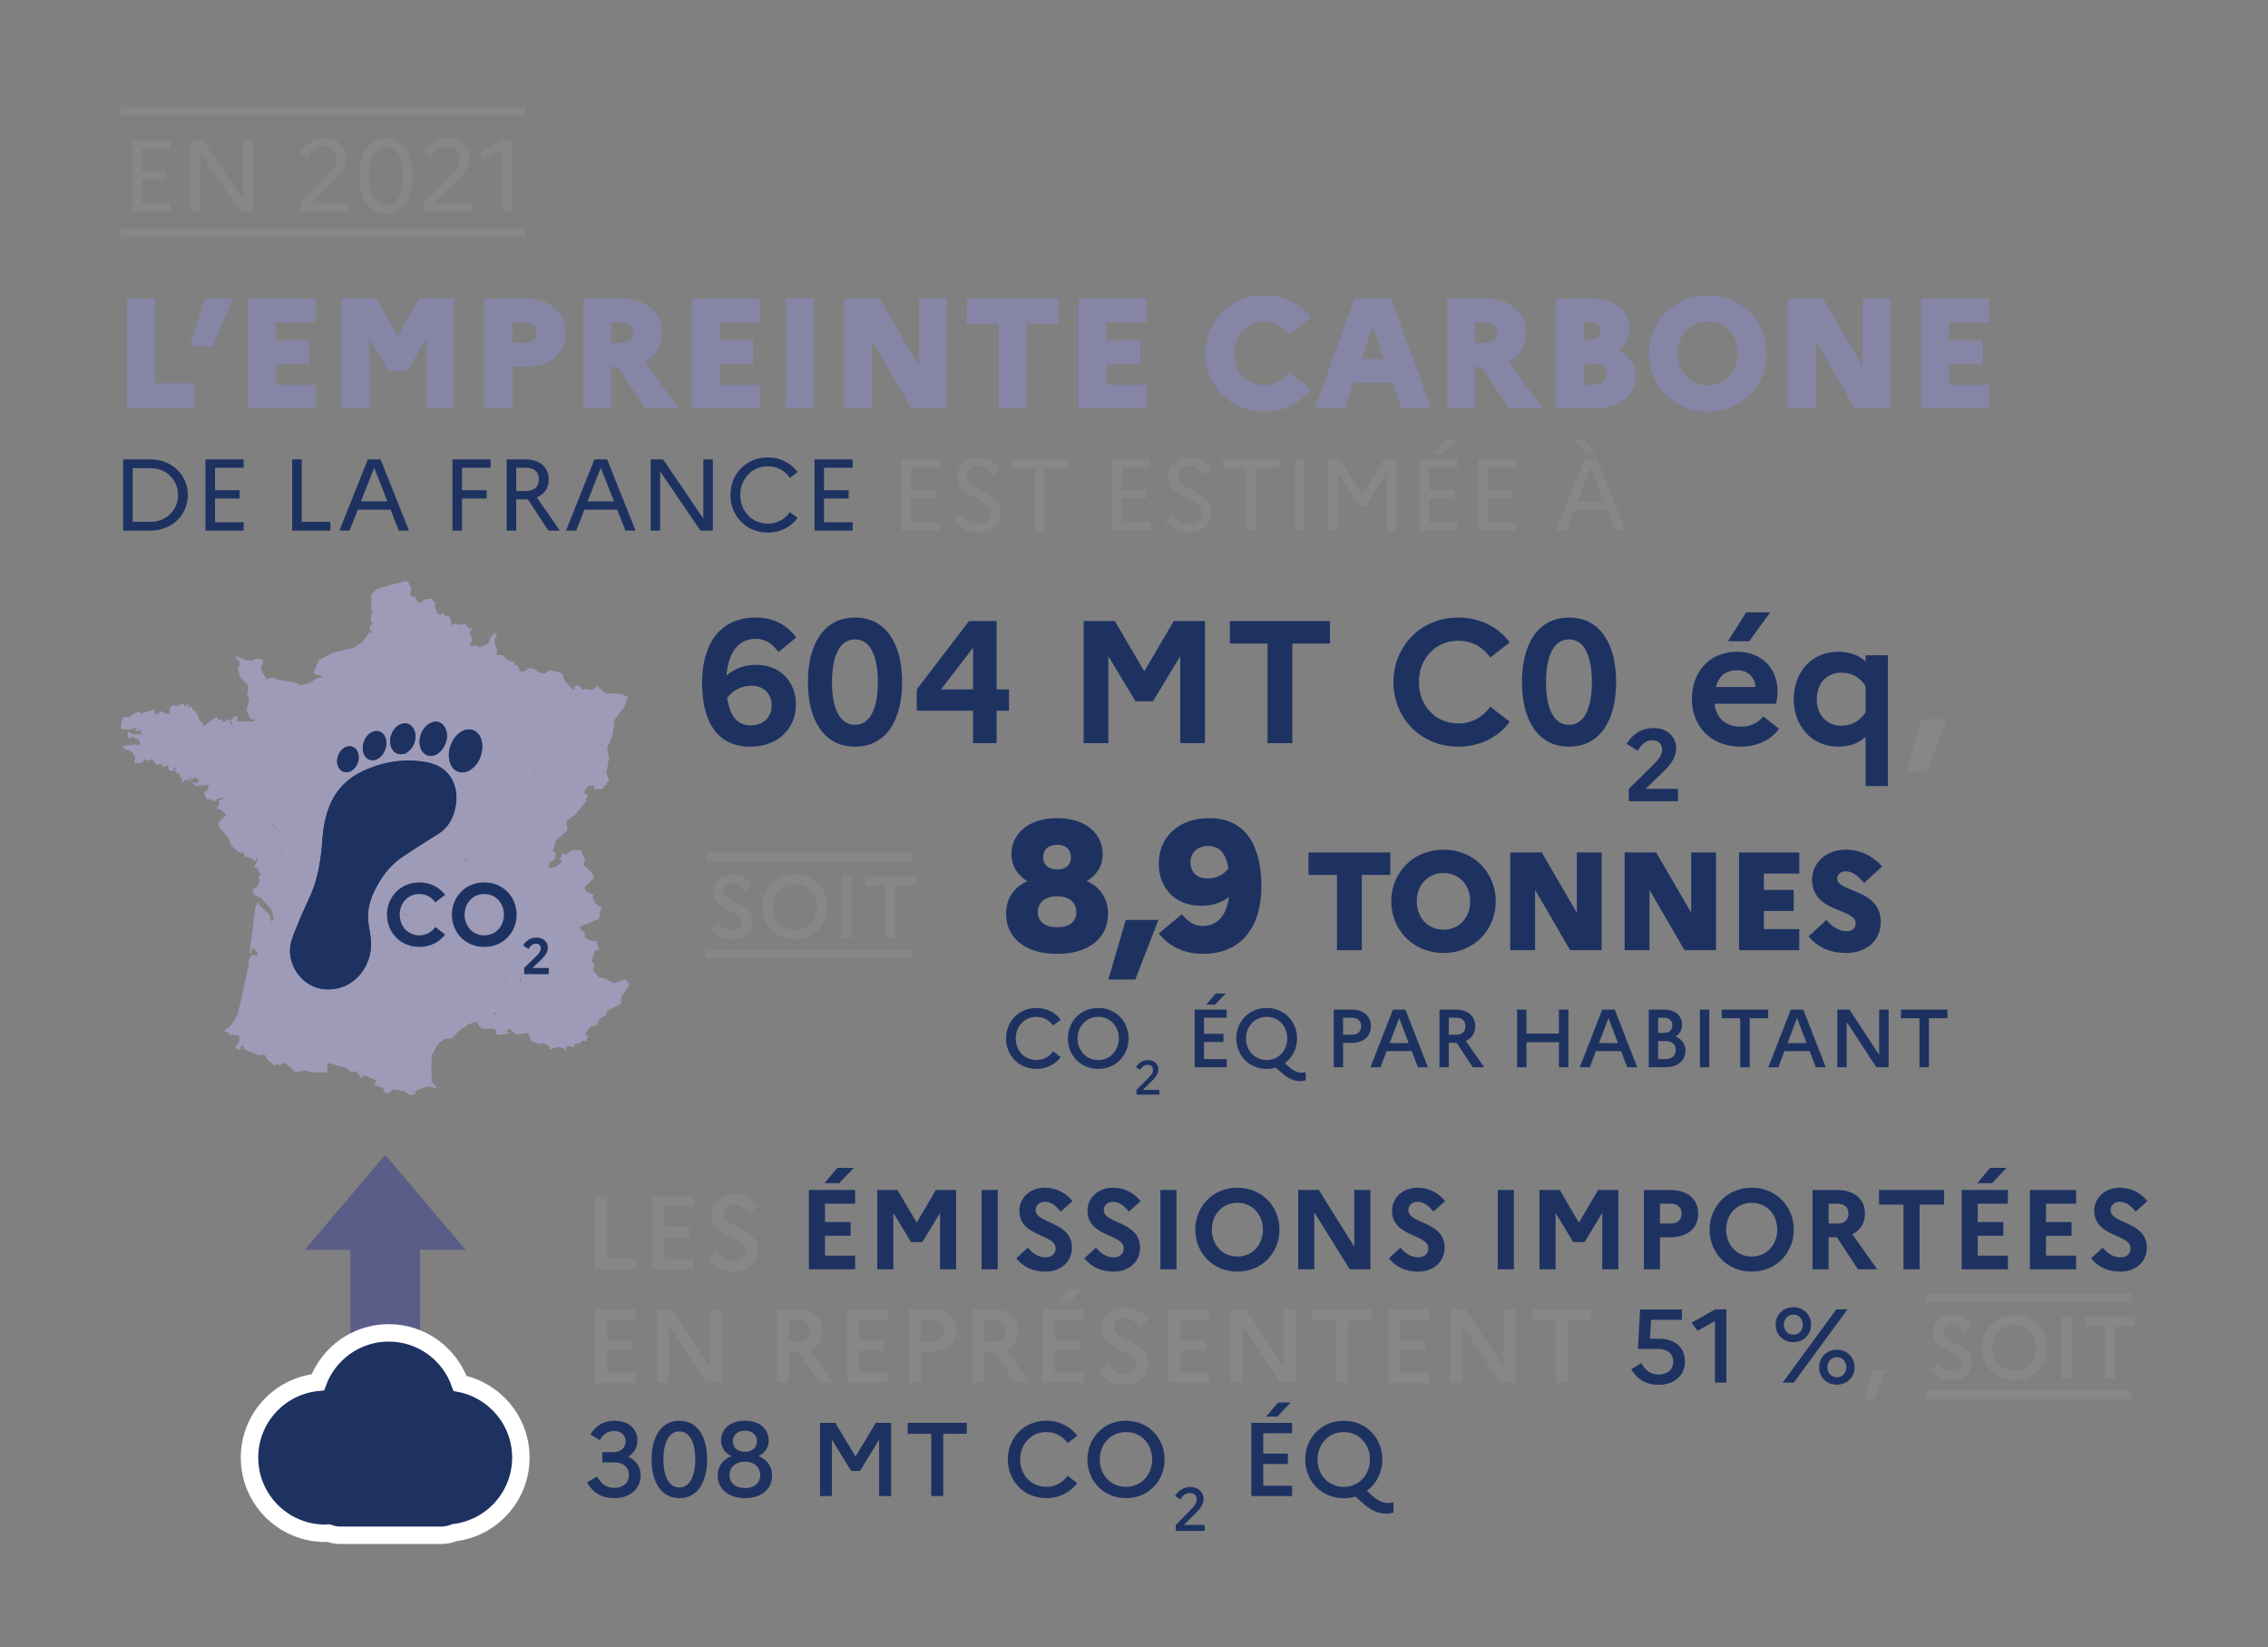 <?xml version="1.0" encoding="UTF-8" standalone="no"?>
<!DOCTYPE svg PUBLIC "-//W3C//DTD SVG 1.1//EN" "http://www.w3.org/Graphics/SVG/1.1/DTD/svg11.dtd">
<svg width="100%" height="100%" viewBox="0 0 1084 787" version="1.1" xmlns="http://www.w3.org/2000/svg" xmlns:xlink="http://www.w3.org/1999/xlink" xml:space="preserve" xmlns:serif="http://www.serif.com/" style="fill-rule:evenodd;clip-rule:evenodd;">
    <rect x="0" y="0" width="1084" height="787" fill="#808080" stroke="none"/>
    <g id="Plan-de-travail1" serif:id="Plan de travail1" transform="matrix(1,0,0,1,-691.338,-1550.42)">
        <rect x="691.338" y="1550.42" width="1083.92" height="786.642" style="fill:none;"/>
        <g transform="matrix(4.167,0,0,4.167,8.383,9.174)">
            <g id="Calque-1" serif:id="Calque 1">
                <g>
                    <g transform="matrix(1,0,0,1,177.754,382.673)">
                        <path d="M0,0L46.385,0" style="fill:none;fill-rule:nonzero;stroke:rgb(135,135,135);stroke-width:1px;"/>
                    </g>
                    <g transform="matrix(1,0,0,1,177.754,396.529)">
                        <path d="M0,0L46.385,0" style="fill:none;fill-rule:nonzero;stroke:rgb(135,135,135);stroke-width:1px;"/>
                    </g>
                    <g transform="matrix(1,0,0,1,286.739,474.768)">
                        <path d="M0,-6.602C0,-7.464 -0.588,-8.032 -1.535,-8.032C-2.607,-8.032 -3.196,-7.464 -3.196,-6.602C-3.196,-5.719 -2.586,-5.194 -1.535,-5.194C-0.588,-5.194 0,-5.719 0,-6.602M0.61,-0.294C0.61,-1.409 -0.189,-2.123 -1.577,-2.123C-2.985,-2.123 -3.806,-1.409 -3.806,-0.294C-3.806,0.778 -2.985,1.43 -1.577,1.43C-0.189,1.43 0.61,0.778 0.61,-0.294M3.638,-7.001C3.638,-5.719 3.049,-4.583 1.809,-3.869C3.428,-3.133 4.248,-1.808 4.248,-0.084C4.248,2.481 2.292,4.479 -1.598,4.479C-5.446,4.479 -7.443,2.481 -7.443,-0.084C-7.443,-1.808 -6.623,-3.133 -5.004,-3.848C-6.224,-4.583 -6.833,-5.719 -6.833,-7.001C-6.833,-9.063 -5.13,-11.081 -1.598,-11.081C1.956,-11.081 3.638,-9.063 3.638,-7.001" style="fill:rgb(30,50,98);fill-rule:nonzero;"/>
                    </g>
                    <g transform="matrix(0.281,-0.96,-0.96,-0.281,296.369,482.487)">
                        <path d="M-1.215,5.213L5.905,5.213L6.955,1.621L-0.348,2.246L-1.215,5.213Z" style="fill:rgb(30,50,98);fill-rule:nonzero;"/>
                    </g>
                    <g transform="matrix(1,0,0,1,302.377,472.331)">
                        <path d="M0,-1.726C0.968,-1.726 1.809,-2.104 2.419,-2.861C2.124,-4.711 1.325,-5.448 0.085,-5.448C-1.135,-5.448 -1.934,-4.691 -1.934,-3.576C-1.934,-2.461 -1.177,-1.726 0,-1.726M-5.572,4.583L-2.922,2.375C-2.249,3.153 -1.598,3.72 -0.525,3.72C1.01,3.72 2.188,2.669 2.481,0.398C1.641,1.049 0.589,1.407 -0.715,1.407C-3.743,1.407 -5.572,-0.696 -5.572,-3.45C-5.572,-6.288 -3.49,-8.643 0.231,-8.643C4.332,-8.643 6.203,-5.574 6.203,-0.8C6.203,3.657 4.037,6.917 -0.504,6.917C-3.091,6.917 -4.646,5.717 -5.572,4.583" style="fill:rgb(30,50,98);fill-rule:nonzero;"/>
                    </g>
                    <g transform="matrix(1,0,0,1,313.984,478.826)">
                        <path d="M0,-11.204L9.38,-11.204L9.38,-8.628L6.114,-8.628L6.114,0L3.266,0L3.266,-8.628L0,-8.628L0,-11.204Z" style="fill:rgb(30,50,98);fill-rule:nonzero;"/>
                    </g>
                    <g transform="matrix(1,0,0,1,332.532,473.225)">
                        <path d="M0,-0.001C0,-1.89 -1.28,-3.25 -3.058,-3.25C-4.851,-3.25 -6.131,-1.873 -6.131,-0.001C-6.131,1.888 -4.851,3.249 -3.058,3.249C-1.28,3.249 0,1.872 0,-0.001M2.929,-0.001C2.929,3.2 0.496,5.922 -3.058,5.922C-6.627,5.922 -9.06,3.2 -9.06,-0.001C-9.06,-3.202 -6.627,-5.923 -3.058,-5.923C0.496,-5.923 2.929,-3.202 2.929,-0.001" style="fill:rgb(30,50,98);fill-rule:nonzero;"/>
                    </g>
                    <g transform="matrix(1,0,0,1,337.121,478.826)">
                        <path d="M0,-11.204L3.617,-11.204L7.635,-4.29L7.635,-11.204L10.484,-11.204L10.484,0L6.866,0L2.849,-6.915L2.849,0L0,0L0,-11.204Z" style="fill:rgb(30,50,98);fill-rule:nonzero;"/>
                    </g>
                    <g transform="matrix(1,0,0,1,350.241,478.826)">
                        <path d="M0,-11.204L3.617,-11.204L7.635,-4.29L7.635,-11.204L10.484,-11.204L10.484,0L6.866,0L2.849,-6.915L2.849,0L0,0L0,-11.204Z" style="fill:rgb(30,50,98);fill-rule:nonzero;"/>
                    </g>
                    <g transform="matrix(1,0,0,1,363.361,478.826)">
                        <path d="M0,-11.204L6.914,-11.204L6.914,-8.787L2.849,-8.787L2.849,-6.915L6.274,-6.915L6.274,-4.498L2.849,-4.498L2.849,-2.417L6.914,-2.417L6.914,0L0,0L0,-11.204Z" style="fill:rgb(30,50,98);fill-rule:nonzero;"/>
                    </g>
                    <g transform="matrix(1,0,0,1,373.393,471.096)">
                        <path d="M0,4.257C0.593,5.041 1.473,5.554 2.289,5.554C2.945,5.554 3.346,5.266 3.346,4.625C3.346,2.912 -1.648,3.473 -1.648,-0.369C-1.648,-2.241 -0.08,-3.794 2.193,-3.794C3.97,-3.794 5.347,-3.025 6.387,-1.873L4.322,0.016C3.666,-0.753 2.962,-1.313 2.209,-1.313C1.633,-1.313 1.232,-0.961 1.232,-0.497C1.232,1.168 6.227,0.608 6.227,4.529C6.194,6.771 4.435,8.051 2.321,8.051C0.257,8.051 -1.04,7.33 -2.064,6.162L0,4.257Z" style="fill:rgb(30,50,98);fill-rule:nonzero;"/>
                    </g>
                    <g transform="matrix(1,0,0,1,244.902,479.257)">
                        <path d="M0,0L23.599,0" style="fill:none;fill-rule:nonzero;stroke:rgb(135,135,135);stroke-width:0.99px;"/>
                    </g>
                    <g transform="matrix(1,0,0,1,244.902,468.147)">
                        <path d="M0,0L23.599,0" style="fill:none;fill-rule:nonzero;stroke:rgb(135,135,135);stroke-width:0.99px;"/>
                    </g>
                    <g transform="matrix(1,0,0,1,246.258,472.098)">
                        <path d="M0,3.56C0.456,4.158 1.032,4.481 1.659,4.481C2.347,4.481 2.752,4.077 2.752,3.49C2.752,2.074 -0.556,2.306 -0.556,-0.001C-0.556,-1.063 0.324,-1.963 1.599,-1.963C2.62,-1.963 3.389,-1.498 3.946,-0.79L3.086,-0.031C2.671,-0.597 2.186,-0.931 1.609,-0.931C1.012,-0.931 0.627,-0.546 0.627,-0.031C0.627,1.385 3.936,1.143 3.936,3.469C3.915,4.713 2.944,5.523 1.68,5.523C0.567,5.523 -0.222,5.098 -0.85,4.339L0,3.56Z" style="fill:rgb(135,135,135);fill-rule:nonzero;"/>
                    </g>
                    <g transform="matrix(1,0,0,1,257.588,473.878)">
                        <path d="M0,0C0,-1.487 -1.052,-2.65 -2.529,-2.65C-4.006,-2.65 -5.068,-1.477 -5.068,0C-5.068,1.487 -4.006,2.65 -2.529,2.65C-1.052,2.65 0,1.478 0,0M1.204,0C1.204,2.023 -0.313,3.743 -2.529,3.743C-4.754,3.743 -6.262,2.023 -6.262,0C-6.262,-2.023 -4.754,-3.743 -2.529,-3.743C-0.313,-3.743 1.204,-2.023 1.204,0" style="fill:rgb(135,135,135);fill-rule:nonzero;"/>
                    </g>
                    <g transform="matrix(1,0,0,1,0,105.866)">
                        <rect x="260.461" y="364.471" width="1.153" height="7.082" style="fill:rgb(135,135,135);"/>
                    </g>
                    <g transform="matrix(1,0,0,1,263.142,477.419)">
                        <path d="M0,-7.082L5.716,-7.082L5.716,-6.02L3.439,-6.02L3.439,0L2.276,0L2.276,-6.02L0,-6.02L0,-7.082Z" style="fill:rgb(135,135,135);fill-rule:nonzero;"/>
                    </g>
                    <g transform="matrix(1,0,0,1,384.791,529.797)">
                        <path d="M0,0L23.599,0" style="fill:none;fill-rule:nonzero;stroke:rgb(135,135,135);stroke-width:0.99px;"/>
                    </g>
                    <g transform="matrix(1,0,0,1,384.791,518.687)">
                        <path d="M0,0L23.599,0" style="fill:none;fill-rule:nonzero;stroke:rgb(135,135,135);stroke-width:0.99px;"/>
                    </g>
                    <g transform="matrix(1,0,0,1,386.147,522.638)">
                        <path d="M0,3.56C0.455,4.158 1.032,4.481 1.659,4.481C2.347,4.481 2.752,4.077 2.752,3.49C2.752,2.074 -0.557,2.306 -0.557,-0.001C-0.557,-1.063 0.323,-1.963 1.599,-1.963C2.62,-1.963 3.389,-1.498 3.945,-0.79L3.086,-0.031C2.671,-0.597 2.186,-0.931 1.608,-0.931C1.012,-0.931 0.627,-0.546 0.627,-0.031C0.627,1.385 3.936,1.143 3.936,3.469C3.915,4.713 2.943,5.523 1.68,5.523C0.566,5.523 -0.223,5.098 -0.85,4.339L0,3.56Z" style="fill:rgb(135,135,135);fill-rule:nonzero;"/>
                    </g>
                    <g transform="matrix(1,0,0,1,397.477,524.418)">
                        <path d="M0,0C0,-1.487 -1.052,-2.65 -2.529,-2.65C-4.006,-2.65 -5.068,-1.477 -5.068,0C-5.068,1.487 -4.006,2.65 -2.529,2.65C-1.052,2.65 0,1.478 0,0M1.204,0C1.204,2.023 -0.313,3.743 -2.529,3.743C-4.755,3.743 -6.262,2.023 -6.262,0C-6.262,-2.023 -4.755,-3.743 -2.529,-3.743C-0.313,-3.743 1.204,-2.023 1.204,0" style="fill:rgb(135,135,135);fill-rule:nonzero;"/>
                    </g>
                    <g transform="matrix(1,0,0,1,0,206.946)">
                        <rect x="400.36" y="313.931" width="1.153" height="7.082" style="fill:rgb(135,135,135);"/>
                    </g>
                    <g transform="matrix(1,0,0,1,403.041,527.959)">
                        <path d="M0,-7.082L5.716,-7.082L5.716,-6.02L3.439,-6.02L3.439,0L2.276,0L2.276,-6.02L0,-6.02L0,-7.082Z" style="fill:rgb(135,135,135);fill-rule:nonzero;"/>
                    </g>
                    <g transform="matrix(1,0,0,1,178.472,416.711)">
                        <path d="M0,-12.614L3.208,-12.614L3.208,-2.901L7.785,-2.901L7.785,0L0,0L0,-12.614Z" style="fill:rgb(134,133,166);fill-rule:nonzero;"/>
                    </g>
                    <g transform="matrix(0.3,-0.954,-0.954,-0.3,189.979,409.981)">
                        <path d="M-0.874,4.251L4.831,4.251L5.794,1.191L-0.079,1.724L-0.874,4.251Z" style="fill:rgb(134,133,166);fill-rule:nonzero;"/>
                    </g>
                    <g transform="matrix(1,0,0,1,192.293,416.711)">
                        <path d="M0,-12.614L7.785,-12.614L7.785,-9.893L3.208,-9.893L3.208,-7.785L7.064,-7.785L7.064,-5.063L3.208,-5.063L3.208,-2.72L7.785,-2.72L7.785,0L0,0L0,-12.614Z" style="fill:rgb(134,133,166);fill-rule:nonzero;"/>
                    </g>
                    <g transform="matrix(1,0,0,1,203.069,416.711)">
                        <path d="M0,-12.614L4,-12.614L6.451,-8.289L8.92,-12.614L12.921,-12.614L12.921,0L9.713,0L9.713,-8.001L7.551,-4.325L5.37,-4.325L3.208,-8.001L3.208,0L0,0L0,-12.614Z" style="fill:rgb(134,133,166);fill-rule:nonzero;"/>
                    </g>
                    <g transform="matrix(1,0,0,1,222.674,413.991)">
                        <path d="M0,-7.173L0,-4.776L1.478,-4.776C2.289,-4.776 2.757,-5.227 2.757,-6.001C2.757,-6.722 2.289,-7.173 1.478,-7.173L0,-7.173ZM-3.208,-9.894L1.297,-9.894C4.253,-9.894 6.073,-8.434 6.073,-5.965C6.073,-3.515 4.253,-2.055 1.297,-2.055L0,-2.055L0,2.721L-3.208,2.721L-3.208,-9.894Z" style="fill:rgb(134,133,166);fill-rule:nonzero;"/>
                    </g>
                    <g transform="matrix(1,0,0,1,234.009,413.991)">
                        <path d="M0,-7.173L0,-4.776L1.226,-4.776C2.037,-4.776 2.505,-5.227 2.505,-6.001C2.505,-6.722 2.037,-7.173 1.226,-7.173L0,-7.173ZM-3.208,-9.894L1.027,-9.894C3.983,-9.894 5.803,-8.434 5.803,-5.965C5.803,-4.434 5.1,-3.298 3.856,-2.65L7.731,2.721L3.893,2.721L0.757,-2.055L0,-2.055L0,2.721L-3.208,2.721L-3.208,-9.894Z" style="fill:rgb(134,133,166);fill-rule:nonzero;"/>
                    </g>
                    <g transform="matrix(1,0,0,1,243.235,416.711)">
                        <path d="M0,-12.614L7.785,-12.614L7.785,-9.893L3.208,-9.893L3.208,-7.785L7.064,-7.785L7.064,-5.063L3.208,-5.063L3.208,-2.72L7.785,-2.72L7.785,0L0,0L0,-12.614Z" style="fill:rgb(134,133,166);fill-rule:nonzero;"/>
                    </g>
                    <g transform="matrix(1,0,0,1,0,-21.082)">
                        <rect x="254.011" y="425.179" width="3.208" height="12.614" style="fill:rgb(134,133,166);"/>
                    </g>
                    <g transform="matrix(1,0,0,1,260.714,416.711)">
                        <path d="M0,-12.614L4.073,-12.614L8.596,-4.829L8.596,-12.614L11.803,-12.614L11.803,0L7.731,0L3.208,-7.785L3.208,0L0,0L0,-12.614Z" style="fill:rgb(134,133,166);fill-rule:nonzero;"/>
                    </g>
                    <g transform="matrix(1,0,0,1,274.769,416.711)">
                        <path d="M0,-12.614L10.56,-12.614L10.56,-9.713L6.884,-9.713L6.884,0L3.676,0L3.676,-9.713L0,-9.713L0,-12.614Z" style="fill:rgb(134,133,166);fill-rule:nonzero;"/>
                    </g>
                    <g transform="matrix(1,0,0,1,287.6,416.711)">
                        <path d="M0,-12.614L7.785,-12.614L7.785,-9.893L3.208,-9.893L3.208,-7.785L7.064,-7.785L7.064,-5.063L3.208,-5.063L3.208,-2.72L7.785,-2.72L7.785,0L0,0L0,-12.614Z" style="fill:rgb(134,133,166);fill-rule:nonzero;"/>
                    </g>
                    <g transform="matrix(1,0,0,1,311.728,408.223)">
                        <path d="M0,4.361L2.541,6.29C1.37,7.84 -0.505,8.848 -2.812,8.848C-6.83,8.848 -9.568,5.785 -9.568,2.18C-9.568,-1.423 -6.83,-4.487 -2.812,-4.487C-0.505,-4.487 1.37,-3.478 2.541,-1.946L0,0.001C-0.595,-0.865 -1.55,-1.478 -2.812,-1.478C-4.829,-1.478 -6.271,0.072 -6.271,2.18C-6.271,4.307 -4.829,5.839 -2.812,5.839C-1.567,5.839 -0.595,5.226 0,4.361" style="fill:rgb(134,133,166);fill-rule:nonzero;"/>
                    </g>
                    <g transform="matrix(1,0,0,1,322.666,409.774)">
                        <path d="M0,1.26L-1.297,-2.452L-2.595,1.26L0,1.26ZM-3.388,-5.677L0.793,-5.677L5.37,6.937L1.965,6.937L0.937,3.963L-3.532,3.963L-4.559,6.937L-7.965,6.937L-3.388,-5.677Z" style="fill:rgb(134,133,166);fill-rule:nonzero;"/>
                    </g>
                    <g transform="matrix(1,0,0,1,333.1,413.991)">
                        <path d="M0,-7.173L0,-4.776L1.226,-4.776C2.037,-4.776 2.505,-5.227 2.505,-6.001C2.505,-6.722 2.037,-7.173 1.226,-7.173L0,-7.173ZM-3.207,-9.894L1.027,-9.894C3.983,-9.894 5.803,-8.434 5.803,-5.965C5.803,-4.434 5.101,-3.298 3.856,-2.65L7.731,2.721L3.893,2.721L0.757,-2.055L0,-2.055L0,2.721L-3.207,2.721L-3.207,-9.894Z" style="fill:rgb(134,133,166);fill-rule:nonzero;"/>
                    </g>
                    <g transform="matrix(1,0,0,1,345.533,409.269)">
                        <path d="M0,2.27L0,4.721L1.226,4.721C2.127,4.721 2.686,4.234 2.686,3.477C2.686,2.703 2.127,2.27 1.226,2.27L0,2.27ZM0,-2.452L0,-0.451L0.865,-0.451C1.568,-0.451 1.965,-0.812 1.965,-1.46C1.965,-2.073 1.568,-2.452 0.865,-2.452L0,-2.452ZM-3.207,-5.172L0.775,-5.172C3.568,-5.172 5.263,-3.876 5.263,-1.64C5.263,-0.685 4.812,0.162 4.019,0.756C5.263,1.387 5.983,2.415 5.983,3.658C5.983,6.037 4.091,7.442 1.027,7.442L-3.207,7.442L-3.207,-5.172Z" style="fill:rgb(134,133,166);fill-rule:nonzero;"/>
                    </g>
                    <g transform="matrix(1,0,0,1,363.228,410.404)">
                        <path d="M0,-0.001C0,-2.127 -1.441,-3.659 -3.441,-3.659C-5.46,-3.659 -6.901,-2.109 -6.901,-0.001C-6.901,2.126 -5.46,3.657 -3.441,3.657C-1.441,3.657 0,2.107 0,-0.001M3.298,-0.001C3.298,3.603 0.56,6.667 -3.441,6.667C-7.46,6.667 -10.199,3.603 -10.199,-0.001C-10.199,-3.605 -7.46,-6.668 -3.441,-6.668C0.56,-6.668 3.298,-3.605 3.298,-0.001" style="fill:rgb(134,133,166);fill-rule:nonzero;"/>
                    </g>
                    <g transform="matrix(1,0,0,1,368.941,416.711)">
                        <path d="M0,-12.614L4.072,-12.614L8.596,-4.829L8.596,-12.614L11.804,-12.614L11.804,0L7.73,0L3.207,-7.785L3.207,0L0,0L0,-12.614Z" style="fill:rgb(134,133,166);fill-rule:nonzero;"/>
                    </g>
                    <g transform="matrix(1,0,0,1,384.24,416.711)">
                        <path d="M0,-12.614L7.784,-12.614L7.784,-9.893L3.207,-9.893L3.207,-7.785L7.063,-7.785L7.063,-5.063L3.207,-5.063L3.207,-2.72L7.784,-2.72L7.784,0L0,0L0,-12.614Z" style="fill:rgb(134,133,166);fill-rule:nonzero;"/>
                    </g>
                    <g transform="matrix(1,0,0,1,179.113,429.709)">
                        <path d="M0,-6.156L0,-0.001L2.063,-0.001C3.882,-0.001 5.2,-1.376 5.2,-3.078C5.2,-4.792 3.882,-6.156 2.063,-6.156L0,-6.156ZM-1.096,-7.158L2.041,-7.158C4.593,-7.158 6.331,-5.281 6.331,-3.078C6.331,-0.875 4.593,1.002 2.041,1.002L-1.096,1.002L-1.096,-7.158Z" style="fill:rgb(30,50,98);fill-rule:nonzero;"/>
                    </g>
                    <g transform="matrix(1,0,0,1,187.462,430.711)">
                        <path d="M0,-8.16L4.383,-8.16L4.383,-7.204L1.096,-7.204L1.096,-4.628L3.917,-4.628L3.917,-3.683L1.096,-3.683L1.096,-0.956L4.383,-0.956L4.383,0L0,0L0,-8.16Z" style="fill:rgb(30,50,98);fill-rule:nonzero;"/>
                    </g>
                    <g transform="matrix(1,0,0,1,197.408,430.711)">
                        <path d="M0,-8.16L1.096,-8.16L1.096,-1.003L4.383,-1.003L4.383,0L0,0L0,-8.16Z" style="fill:rgb(30,50,98);fill-rule:nonzero;"/>
                    </g>
                    <g transform="matrix(1,0,0,1,208.332,425.897)">
                        <path d="M0,1.468L-1.516,-2.39L-3.031,1.468L0,1.468ZM-2.25,-3.346L-0.781,-3.346L2.471,4.814L1.306,4.814L0.361,2.412L-3.393,2.412L-4.337,4.814L-5.502,4.814L-2.25,-3.346Z" style="fill:rgb(30,50,98);fill-rule:nonzero;"/>
                    </g>
                    <g transform="matrix(1,0,0,1,215.795,430.711)">
                        <path d="M0,-8.16L4.383,-8.16L4.383,-7.204L1.096,-7.204L1.096,-4.628L3.917,-4.628L3.917,-3.683L1.096,-3.683L1.096,0L0,0L0,-8.16Z" style="fill:rgb(30,50,98);fill-rule:nonzero;"/>
                    </g>
                    <g transform="matrix(1,0,0,1,223.105,429.755)">
                        <path d="M0,-6.248L0,-3.579L1.119,-3.579C2.052,-3.579 2.6,-4.057 2.6,-4.931C2.6,-5.759 2.052,-6.248 1.119,-6.248L0,-6.248ZM-1.096,-7.204L1.073,-7.204C2.716,-7.204 3.73,-6.307 3.73,-4.908C3.73,-3.929 3.229,-3.194 2.367,-2.856L5.001,0.956L3.684,0.956L1.329,-2.635C1.248,-2.623 1.154,-2.623 1.073,-2.623L0,-2.623L0,0.956L-1.096,0.956L-1.096,-7.204Z" style="fill:rgb(30,50,98);fill-rule:nonzero;"/>
                    </g>
                    <g transform="matrix(1,0,0,1,234.322,425.897)">
                        <path d="M0,1.468L-1.516,-2.39L-3.031,1.468L0,1.468ZM-2.25,-3.346L-0.781,-3.346L2.471,4.814L1.306,4.814L0.361,2.412L-3.393,2.412L-4.337,4.814L-5.502,4.814L-2.25,-3.346Z" style="fill:rgb(30,50,98);fill-rule:nonzero;"/>
                    </g>
                    <g transform="matrix(1,0,0,1,238.52,430.711)">
                        <path d="M0,-8.16L1.434,-8.16L6.05,-1.376L6.05,-8.16L7.146,-8.16L7.146,0L5.712,0L1.096,-6.785L1.096,0L0,0L0,-8.16Z" style="fill:rgb(30,50,98);fill-rule:nonzero;"/>
                    </g>
                    <g transform="matrix(1,0,0,1,254.505,424.673)">
                        <path d="M0,3.916L0.875,4.593C0.128,5.606 -1.072,6.271 -2.541,6.271C-5.094,6.271 -6.831,4.289 -6.831,1.958C-6.831,-0.374 -5.094,-2.355 -2.541,-2.355C-1.072,-2.355 0.128,-1.68 0.875,-0.677L0,-0.001C-0.548,-0.793 -1.445,-1.329 -2.541,-1.329C-4.383,-1.329 -5.701,0.14 -5.701,1.958C-5.701,3.776 -4.383,5.245 -2.541,5.245C-1.445,5.245 -0.548,4.709 0,3.916" style="fill:rgb(30,50,98);fill-rule:nonzero;"/>
                    </g>
                    <g transform="matrix(1,0,0,1,257.316,430.711)">
                        <path d="M0,-8.16L4.383,-8.16L4.383,-7.204L1.096,-7.204L1.096,-4.628L3.917,-4.628L3.917,-3.683L1.096,-3.683L1.096,-0.956L4.383,-0.956L4.383,0L0,0L0,-8.16Z" style="fill:rgb(30,50,98);fill-rule:nonzero;"/>
                    </g>
                    <g transform="matrix(1,0,0,1,267.275,430.711)">
                        <path d="M0,-8.16L4.383,-8.16L4.383,-7.204L1.096,-7.204L1.096,-4.628L3.917,-4.628L3.917,-3.683L1.096,-3.683L1.096,-0.956L4.383,-0.956L4.383,0L0,0L0,-8.16Z" style="fill:rgb(135,135,135);fill-rule:nonzero;"/>
                    </g>
                    <g transform="matrix(1,0,0,1,274.131,424.393)">
                        <path d="M0,4.465C0.571,5.188 1.248,5.561 2.017,5.561C2.903,5.561 3.416,5.001 3.416,4.255C3.416,2.506 -0.443,2.716 -0.443,0.116C-0.443,-1.072 0.536,-2.075 1.924,-2.075C3.078,-2.075 3.917,-1.551 4.523,-0.746L3.707,-0.035C3.229,-0.722 2.646,-1.096 1.936,-1.096C1.178,-1.096 0.676,-0.583 0.676,0.093C0.676,1.854 4.535,1.632 4.535,4.243C4.535,5.631 3.451,6.54 2.028,6.54C0.816,6.54 -0.082,6.085 -0.792,5.199L0,4.465Z" style="fill:rgb(135,135,135);fill-rule:nonzero;"/>
                    </g>
                    <g transform="matrix(1,0,0,1,279.903,430.711)">
                        <path d="M0,-8.16L6.505,-8.16L6.505,-7.158L3.8,-7.158L3.8,0L2.705,0L2.705,-7.158L0,-7.158L0,-8.16Z" style="fill:rgb(135,135,135);fill-rule:nonzero;"/>
                    </g>
                    <g transform="matrix(1,0,0,1,291.493,430.711)">
                        <path d="M0,-8.16L4.383,-8.16L4.383,-7.204L1.096,-7.204L1.096,-4.628L3.917,-4.628L3.917,-3.683L1.096,-3.683L1.096,-0.956L4.383,-0.956L4.383,0L0,0L0,-8.16Z" style="fill:rgb(135,135,135);fill-rule:nonzero;"/>
                    </g>
                    <g transform="matrix(1,0,0,1,298.349,424.393)">
                        <path d="M0,4.465C0.571,5.188 1.248,5.561 2.018,5.561C2.903,5.561 3.416,5.001 3.416,4.255C3.416,2.506 -0.443,2.716 -0.443,0.116C-0.443,-1.072 0.537,-2.075 1.924,-2.075C3.078,-2.075 3.917,-1.551 4.523,-0.746L3.708,-0.035C3.229,-0.722 2.646,-1.096 1.936,-1.096C1.178,-1.096 0.677,-0.583 0.677,0.093C0.677,1.854 4.535,1.632 4.535,4.243C4.535,5.631 3.451,6.54 2.029,6.54C0.816,6.54 -0.082,6.085 -0.792,5.199L0,4.465Z" style="fill:rgb(135,135,135);fill-rule:nonzero;"/>
                    </g>
                    <g transform="matrix(1,0,0,1,304.133,430.711)">
                        <path d="M0,-8.16L6.505,-8.16L6.505,-7.158L3.8,-7.158L3.8,0L2.704,0L2.704,-7.158L0,-7.158L0,-8.16Z" style="fill:rgb(135,135,135);fill-rule:nonzero;"/>
                    </g>
                    <g transform="matrix(1,0,0,1,0,11.372)">
                        <rect x="312.458" y="411.179" width="1.096" height="8.16" style="fill:rgb(135,135,135);"/>
                    </g>
                    <g transform="matrix(1,0,0,1,316.247,430.711)">
                        <path d="M0,-8.16L1.41,-8.16L3.894,-4.092L6.377,-8.16L7.787,-8.16L7.787,0L6.691,0L6.691,-6.656L4.313,-2.798L3.474,-2.798L1.096,-6.656L1.096,0L0,0L0,-8.16Z" style="fill:rgb(135,135,135);fill-rule:nonzero;"/>
                    </g>
                    <g transform="matrix(1,0,0,1,328.443,429.137)">
                        <path d="M0,-7.285L1.317,-8.859L2.506,-8.859L1.014,-7.285L0,-7.285ZM-1.714,-6.586L2.669,-6.586L2.669,-5.63L-0.618,-5.63L-0.618,-3.054L2.203,-3.054L2.203,-2.109L-0.618,-2.109L-0.618,0.618L2.669,0.618L2.669,1.574L-1.714,1.574L-1.714,-6.586Z" style="fill:rgb(135,135,135);fill-rule:nonzero;"/>
                    </g>
                    <g transform="matrix(1,0,0,1,333.41,430.711)">
                        <path d="M0,-8.16L4.384,-8.16L4.384,-7.204L1.096,-7.204L1.096,-4.628L3.917,-4.628L3.917,-3.683L1.096,-3.683L1.096,-0.956L4.384,-0.956L4.384,0L0,0L0,-8.16Z" style="fill:rgb(135,135,135);fill-rule:nonzero;"/>
                    </g>
                    <g transform="matrix(1,0,0,1,347.88,423.623)">
                        <path d="M0,3.742L-1.516,-0.116L-3.031,3.742L0,3.742ZM-3.486,-3.346L-2.297,-3.346L-0.979,-1.772L-1.994,-1.772L-3.486,-3.346ZM-2.25,-1.072L-0.781,-1.072L2.471,7.088L1.306,7.088L0.361,4.686L-3.393,4.686L-4.337,7.088L-5.503,7.088L-2.25,-1.072Z" style="fill:rgb(135,135,135);fill-rule:nonzero;"/>
                    </g>
                    <g transform="matrix(1,0,0,1,247.306,446.286)">
                        <path d="M0,3.6C0.32,5.88 1.3,6.761 2.72,6.761C4.201,6.761 5.101,5.781 5.101,4.46C5.101,3.16 4.181,2.22 2.84,2.22C1.7,2.22 0.72,2.66 0,3.6M7.921,-3.322L5.881,-1.641C5.161,-2.601 4.421,-3.162 3.28,-3.162C1.38,-3.162 0.14,-1.721 -0.08,1.039C0.82,0.259 1.96,-0.18 3.34,-0.18C6.121,-0.18 7.881,1.799 7.881,4.36C7.881,7 5.981,9.202 2.62,9.202C-1,9.202 -2.881,6.54 -2.881,1.86C-2.881,-2.502 -0.88,-5.602 3.26,-5.602C5.581,-5.602 7.001,-4.542 7.921,-3.322" style="fill:rgb(30,50,98);fill-rule:nonzero;"/>
                    </g>
                    <g transform="matrix(1,0,0,1,259.326,448.086)">
                        <path d="M0,-0.001C0,2.96 0.86,4.9 2.641,4.9C4.401,4.9 5.261,2.94 5.261,-0.001C5.261,-2.961 4.401,-4.901 2.641,-4.901C0.86,-4.901 0,-2.941 0,-0.001M8.042,-0.001C8.042,4.2 6.321,7.401 2.641,7.401C-1.041,7.401 -2.761,4.2 -2.761,-0.001C-2.761,-4.201 -1.041,-7.402 2.641,-7.402C6.321,-7.402 8.042,-4.201 8.042,-0.001" style="fill:rgb(30,50,98);fill-rule:nonzero;"/>
                    </g>
                    <g transform="matrix(1,0,0,1,275.506,447.245)">
                        <path d="M0,1.681L0,-3.1L-3.681,1.681L0,1.681ZM-6.461,1.681L-0.46,-6.161L2.701,-6.161L2.701,1.681L4.121,1.681L4.121,4.121L2.701,4.121L2.701,7.842L0,7.842L0,4.121L-6.461,4.121L-6.461,1.681Z" style="fill:rgb(30,50,98);fill-rule:nonzero;"/>
                    </g>
                    <g transform="matrix(1,0,0,1,288.185,455.087)">
                        <path d="M0,-14.003L3.581,-14.003L6.961,-8.242L10.342,-14.003L13.923,-14.003L13.923,0L11.083,0L11.083,-9.962L7.961,-4.801L5.961,-4.801L2.84,-9.962L2.84,0L0,0L0,-14.003Z" style="fill:rgb(30,50,98);fill-rule:nonzero;"/>
                    </g>
                    <g transform="matrix(1,0,0,1,304.965,455.087)">
                        <path d="M0,-14.003L11.482,-14.003L11.482,-11.423L7.161,-11.423L7.161,0L4.32,0L4.32,-11.423L0,-11.423L0,-14.003Z" style="fill:rgb(30,50,98);fill-rule:nonzero;"/>
                    </g>
                    <g transform="matrix(1,0,0,1,334.826,445.264)">
                        <path d="M0,5.642L2.241,7.362C0.961,9.103 -1.12,10.223 -3.66,10.223C-8.081,10.223 -11.102,6.822 -11.102,2.821C-11.102,-1.179 -8.081,-4.581 -3.66,-4.581C-1.12,-4.581 0.961,-3.44 2.241,-1.74L0,-0C-0.8,-1.139 -2.06,-1.92 -3.66,-1.92C-6.301,-1.92 -8.182,0.141 -8.182,2.821C-8.182,5.501 -6.301,7.562 -3.66,7.562C-2.06,7.562 -0.8,6.782 0,5.642" style="fill:rgb(30,50,98);fill-rule:nonzero;"/>
                    </g>
                    <g transform="matrix(1,0,0,1,341.225,448.086)">
                        <path d="M0,-0.001C0,2.96 0.86,4.9 2.641,4.9C4.401,4.9 5.262,2.94 5.262,-0.001C5.262,-2.961 4.401,-4.901 2.641,-4.901C0.86,-4.901 0,-2.941 0,-0.001M8.042,-0.001C8.042,4.2 6.321,7.401 2.641,7.401C-1.04,7.401 -2.761,4.2 -2.761,-0.001C-2.761,-4.201 -1.04,-7.402 2.641,-7.402C6.321,-7.402 8.042,-4.201 8.042,-0.001" style="fill:rgb(30,50,98);fill-rule:nonzero;"/>
                    </g>
                    <g transform="matrix(1,0,0,1,350.72,454.775)">
                        <path d="M0,5.55L2.798,2.798C3.428,2.157 3.824,1.714 3.824,1.05C3.824,0.373 3.357,-0.023 2.717,-0.023C1.936,-0.023 1.457,0.455 1.026,1.178L-0.256,0.397C0.432,-0.722 1.445,-1.422 2.868,-1.422C4.29,-1.422 5.433,-0.512 5.433,0.887C5.433,2.006 4.698,2.868 3.894,3.65L1.924,5.55L5.643,5.55L5.643,6.972L0,6.972L0,5.55Z" style="fill:rgb(30,50,98);fill-rule:nonzero;"/>
                    </g>
                    <g transform="matrix(1,0,0,1,362.097,452.167)">
                        <path d="M0,-8.763L2.081,-12.083L4.842,-12.083L2.44,-8.763L0,-8.763ZM-1.38,-3.522L3.161,-3.522C3.121,-4.522 2.381,-5.442 1.041,-5.442C-0.199,-5.442 -1.04,-4.842 -1.38,-3.522M1.461,3.32C-2.12,3.32 -4.141,0.819 -4.141,-2.121C-4.141,-5.102 -2.26,-7.563 1.041,-7.563C3.841,-7.563 5.682,-5.682 5.682,-3.041C5.682,-2.482 5.602,-1.942 5.521,-1.601L-1.54,-1.601C-1.38,0.059 -0.22,1.039 1.501,1.039C2.601,1.039 3.501,0.559 4.041,-0.161L5.861,1.279C4.922,2.54 3.361,3.32 1.461,3.32" style="fill:rgb(30,50,98);fill-rule:nonzero;"/>
                    </g>
                    <g transform="matrix(1,0,0,1,375.097,451.526)">
                        <path d="M0,1.561C1.181,1.561 2.101,1.04 2.781,0.04L2.781,-3.001C2.101,-4.001 1.181,-4.521 0,-4.521C-1.72,-4.521 -2.82,-3.241 -2.82,-1.48C-2.82,0.281 -1.72,1.561 0,1.561M-0.34,-6.921C0.98,-6.921 1.98,-6.521 2.781,-5.801L2.781,-6.521L5.342,-6.521L5.342,8.482L2.781,8.482L2.781,2.841C1.98,3.561 0.98,3.961 -0.34,3.961C-3.54,3.961 -5.461,1.46 -5.461,-1.48C-5.461,-4.42 -3.54,-6.921 -0.34,-6.921" style="fill:rgb(30,50,98);fill-rule:nonzero;"/>
                    </g>
                    <g transform="matrix(0.291,-0.957,-0.957,-0.291,387.056,458.407)">
                        <path d="M-1.201,4.359L5.049,4.359L5.882,1.621L-0.514,2.101L-1.201,4.359Z" style="fill:rgb(135,135,135);fill-rule:nonzero;"/>
                    </g>
                    <g transform="matrix(1,0,0,1,235.497,480.991)">
                        <path d="M0,-30.057L0.432,-31.228L-0.5,-31.56L-2.128,-31.619L-3.05,-32.439L-3.737,-31.98L-4.502,-32.116L-4.786,-31.98L-5.032,-32.409L-5.365,-32.565L-5.669,-32.389L-5.698,-32.067L-6.003,-32.145L-6.885,-33.151L-7.072,-33.785L-7.405,-34.01L-8.621,-34.293L-9.112,-33.912L-9.416,-33.902L-9.985,-34.156L-10.377,-34.478L-11.132,-34.478L-11.269,-34.175L-11.887,-34.097L-12.27,-34.888L-12.613,-34.859L-12.613,-35.2L-13.28,-35.366L-14.025,-36.02L-14.673,-36L-14.575,-36.713L-14.888,-37.338L-14.888,-37.787L-14.594,-38.353L-14.888,-38.519L-15.349,-38.05L-15.536,-37.347L-16.497,-36.918L-17.086,-37.103L-17.399,-37.035L-17.396,-37.008L-17.742,-37.117L-17.376,-37.815L-17.712,-38.395L-17.485,-39.113L-17.792,-39.044L-18.246,-39.585L-18.919,-39.467L-19.522,-39.605L-19.769,-39.388L-20.007,-40.392L-20.61,-40.539L-20.738,-40.834L-21.055,-40.598L-21.411,-40.716L-21.747,-41.65L-21.697,-41.985L-22.132,-42.466L-22.785,-42.417L-23.398,-41.994L-23.725,-42.132L-24.041,-42.712L-24.407,-42.712L-24.555,-43.007L-24.436,-43.637L-24.723,-44.305L-25.03,-44.492L-26.839,-44.039L-28.362,-43.567L-29.005,-43.017L-29.005,-41.03L-28.679,-40.646L-28.986,-40.833L-29.065,-40.184L-29.015,-39.761L-28.758,-39.584L-29.174,-39.427L-29.213,-39.092L-28.877,-38.483L-29.184,-38.65L-29.906,-37.666L-29.879,-37.644L-30.982,-36.878L-33.43,-36.269L-35.01,-35.423L-35.651,-34.026L-35.464,-33.78L-34.487,-33.564L-34.467,-33.554L-34.635,-33.485L-35.414,-33.308L-35.947,-32.846L-37.023,-32.541L-37.961,-32.934L-39.343,-33.092L-40.399,-33.455L-40.991,-33.2L-41.702,-34.36L-41.425,-35.226L-41.544,-35.53L-42.264,-35.609L-42.541,-35.412L-43.261,-35.363L-44.525,-35.874L-44.544,-35.56L-44.179,-35.363L-44.12,-34.822L-44.337,-34.596L-44.051,-33.475L-43.113,-32.462L-43.262,-31.351L-43.044,-31.036L-43.104,-30.377L-43.35,-29.748L-42.887,-28.715L-42.6,-28.567L-42.324,-28.744L-42.433,-28.42L-43.093,-28.345L-43.123,-28.406L-44.399,-28.406L-44.369,-29.025L-44.723,-28.946L-45.164,-28.524L-44.88,-27.905L-45.135,-28.112L-45.331,-28.603L-45.645,-28.603L-45.645,-28.396L-46.096,-28.357L-46.204,-28.701L-46.538,-28.544L-46.656,-28.829L-47.048,-28.799L-48.235,-27.817L-48.333,-28.22L-48.775,-28.505L-48.785,-28.848L-49.285,-29.713L-49.609,-29.781L-49.54,-30.096L-49.874,-30.056L-50.06,-29.732L-49.913,-30.459L-50.433,-30.106L-50.492,-30.498L-51.463,-30.096L-51.62,-30.361L-52.121,-29.958L-52.16,-29.281L-52.513,-29.222L-53.053,-29.556L-53.367,-29.487L-53.435,-29.114L-53.681,-29.408L-53.857,-29.055L-53.867,-29.772L-55.457,-29.29L-55.623,-29.585L-56.742,-28.976L-56.457,-28.829L-57.38,-28.927L-57.586,-28.662L-57.743,-27.67L-57.546,-27.414L-57.242,-27.542L-56.958,-27.405L-55.604,-27.807L-56.016,-27.611L-56.075,-27.238L-55.417,-27.395L-55.466,-27.08L-55.143,-26.943L-55.486,-26.874L-55.604,-27.012L-56.016,-26.894L-56.654,-27.022L-56.84,-27.287L-57.007,-26.884L-56.742,-26.305L-56.546,-26.609L-56.242,-26.58L-55.643,-26.236L-55.545,-25.882L-55.721,-25.607L-55.986,-25.754L-57.38,-25.617L-57.546,-25.342L-56.497,-24.949L-56.084,-24.261L-56.202,-23.652L-55.398,-23.584L-54.995,-24.045L-54.995,-24.085L-54.672,-23.869L-54.161,-24.055L-53.641,-23.397L-53.327,-23.466L-53.288,-23.476L-53.288,-23.466L-53.004,-23.574L-53.072,-23.26L-52.758,-23.191L-52.336,-23.358L-52.238,-22.847L-51.964,-22.67L-51.659,-22.817L-51.659,-22.827L-51.65,-23.132L-51.326,-23.073L-51.561,-22.837L-51.394,-22.542L-50.992,-22.375L-50.698,-22.503L-50.973,-22.366L-50.933,-22.061L-50.698,-21.747L-50.786,-21.344L-50.678,-21.403L-50.384,-21.668L-50.031,-21.747L-49.766,-21.55L-49.903,-22.199L-49.56,-21.658L-49.393,-21.943L-48.991,-21.874L-48.755,-21.609L-48.971,-21.334L-49.668,-21.423L-49.138,-21.01L-47.774,-21.118L-47.47,-20.951L-47.803,-20.932L-47.653,-20.688L-47.714,-20.67L-48.207,-20.188L-47.941,-19.508L-47.27,-19.389L-47.043,-19.172L-46.5,-19.577L-45.7,-19.646L-46.45,-19.36L-46.519,-18.621L-46.855,-18.483L-46.194,-18.246L-45.661,-17.694L-46.529,-16.778L-46.48,-16.285L-45.325,-14.935L-45.098,-14.156L-44.2,-13.407L-43.667,-13.289L-43.499,-12.895L-42.828,-12.767L-42.314,-12.343L-42.235,-12.649L-42.012,-12.614L-42.447,-11.699L-42.123,-11.602L-41.671,-10.725L-41.975,-10.676L-41.799,-10.091L-42.123,-9.457L-42.643,-9.106L-42.506,-8.629L-41.642,-8.093L-40.493,-6.874L-40.258,-6.056L-40.258,-6.046L-40.199,-5.753L-40.435,-5.383L-40.709,-6.241L-41.887,-7.391L-41.995,-7.693L-42.32,-7.069L-42.998,-1.571L-42.566,-2.429L-42.075,-1.864L-42.045,-1.552L-42.752,-1.649L-43.106,-0.898L-43.096,-0.382L-44.304,5.097L-44.727,5.877L-44.736,5.877L-45.237,6.569L-45.934,7.076L-45.296,7.368L-45.237,7.719L-44.992,7.485L-44.265,7.631L-44.108,7.943L-44.314,8.587L-44.599,8.84L-44.462,9.152L-44.03,9.259L-43.981,8.859L-43.657,8.762L-43.627,9.132L-42.979,9.473L-41.919,9.883L-41.222,9.844L-40.937,10.36L-40.073,11.062L-39.818,10.887L-39.563,11.042L-38.932,10.715L-37.697,11.809L-36.349,11.623L-36.073,11.858L-34.982,11.839L-34.293,11.878L-34.037,11.633L-34.076,10.917L-33.811,10.77L-33.063,11.025L-31.961,11.309L-31.43,11.789L-30.722,11.74L-30.092,12.573L-29.984,12.25L-29.61,12.23L-28.44,12.789L-28.656,13.328L-27.682,13.612L-27.427,14.239L-27.072,14.259L-26.581,13.818L-26.226,13.798L-25.184,14.043L-24.672,14.435L-23.984,14.386L-23.984,14.053L-23.088,13.592L-22.39,13.465L-21.445,13.719L-22.085,12.926L-22.124,10.995L-22.075,9.907L-21.455,8.731L-21.16,8.437L-20.56,7.986L-19.812,7.986L-19.074,7.193L-17.864,6.32L-16.939,6.056L-16.615,6.595L-16.374,6.651L-16.475,6.807L-14.881,6.857L-14.664,7.135L-14.713,7.442L-14.307,7.542L-13.228,7.413L-13.476,7.154L-13.337,6.877L-13.031,6.906L-12.516,7.512L-11.051,7.343L-10.615,8.326L-9.537,8.594L-9.23,8.495L-9.21,8.514L-8.527,8.912L-8.567,9.219L-7.577,8.931L-6.914,9.11L-6.785,9.428L-6.557,8.812L-5.736,8.951L-5.726,8.634L-5.102,8.495L-4.806,8.217L-4.38,8.257L-4.133,7.651L-4.528,7.473L-3.846,6.569L-3.242,6.49L-2.757,5.626L-2.123,5.329L-2.005,4.862L-0.401,3.989L-0.342,3.185L0.341,2.222L0.569,1.736L0.123,1.15L-1.193,1.617L-2.213,1.071L-2.915,0.932L-3.598,0.108L-3.618,0.098L-3.401,-0.458L-3.836,-1.063L-3.589,-1.262L-3.44,-1.927L-3.44,-1.937L-3.42,-1.957L-3.222,-2.195L-2.827,-2.185L-3.242,-3.227L-3.915,-3.257L-4.499,-3.624L-4.588,-4.359L-4.895,-4.369L-5.098,-4.829L-5.087,-4.831L-5.087,-4.841L-2.951,-5.753L-2.735,-6.156L-2.863,-6.44L-2.557,-7.009L-3.364,-7.578L-3.61,-8.176L-3.532,-8.519L-4.152,-8.774L-4.466,-9.068L-4.516,-9.421L-4.506,-9.431L-3.59,-10.324L-3.482,-10.667L-3.856,-11.167L-4.712,-11.981L-4.466,-12.658L-4.87,-13.256L-4.811,-13.57L-5.185,-13.648L-6.119,-13.58L-6.68,-13.119L-7.054,-13.276L-7.369,-12.638L-7.104,-12.305L-7.871,-11.706L-8.649,-11.608L-8.649,-11.618L-8.59,-12.167L-7.95,-12.56L-7.832,-13.325L-8.189,-13.525L-7.828,-14.746L-6.522,-15.937L-6.611,-17.01L-5.661,-17.67L-4.355,-19.265L-4.385,-19.58L-4.128,-19.816L-4.603,-20.21L-4.494,-20.534L-4.078,-21.007L-3.723,-21.055L-3.708,-21.018L-3.414,-20.959L-3.502,-20.627L-2.669,-20.627L-2.374,-20.735L-2.316,-21.067L-2.002,-21.086L-1.982,-21.428L-1.737,-21.643L-2.051,-22.492L-1.756,-24.181L-1.972,-25.313L-1.315,-26.845L-1.148,-28.563L0,-30.057ZM-6.852,-4.07L-6.41,-3.753L-6.413,-3.699L-6.819,-3.988L-6.852,-4.07ZM-40.942,-12.984L-41.019,-12.815L-41.121,-12.811L-41.064,-12.936L-40.942,-12.984ZM-39.884,-16.017L-40.35,-16.463L-40.597,-17.093L-40.589,-17.094L-40.384,-16.574L-39.913,-16.125L-39.884,-16.017ZM-39.148,-13.133L-39.239,-13.088L-39.383,-13.201L-39.378,-13.313L-39.148,-13.133ZM-37.676,5.806L-38.374,5.769L-38.389,5.745L-37.686,5.783L-37.676,5.806ZM-37.252,6.743L-37.53,6.743L-37.52,6.723L-37.254,6.723L-37.252,6.743ZM-37.041,3.544L-37.066,3.558L-37.134,3.271L-37.107,3.263L-37.041,3.544ZM-34.677,-20.95L-35.246,-21.193L-35.236,-21.223L-34.682,-20.987L-34.677,-20.95ZM-33.688,-16.877L-33.777,-16.873L-33.897,-17.098L-33.77,-17.029L-33.688,-16.877ZM-32.423,1.216L-32.441,1.237L-32.66,1.108L-32.66,1.076L-32.423,1.216ZM-31.971,-27.582L-31.974,-27.523L-32.414,-27.929L-32.418,-27.994L-31.971,-27.582ZM-30.935,-13.117L-31.045,-12.922L-31.087,-12.939L-30.975,-13.137L-30.935,-13.117ZM-24.837,-6.125L-25.432,-6.32L-25.423,-6.369L-24.845,-6.181L-24.837,-6.125ZM-24.858,-24.844L-24.88,-24.734L-24.987,-24.673L-25.139,-24.685L-24.858,-24.844ZM-24.263,-2.708L-24.583,-1.764L-24.887,-1.376L-24.67,-1.653L-24.335,-2.643L-24.263,-2.708ZM-21.811,-2.858L-22.517,-1.254L-22.537,-1.294L-21.836,-2.888L-21.811,-2.858ZM-21.896,-30.852L-21.92,-30.745L-21.922,-30.747L-21.898,-30.855L-21.896,-30.852ZM-9.868,-0.764L-9.636,-0.587L-9.637,-0.586L-9.869,-0.761L-9.868,-0.764ZM-10.47,0.455L-10.474,0.448L-9.458,1.031L-9.458,1.032L-10.47,0.455ZM-10.911,1.585L-10.814,1.593L-10.805,1.907L-10.317,2.121L-10.319,2.122L-10.903,1.864L-10.911,1.585ZM-11.991,0.951L-11.897,0.867L-11.851,1.466L-11.952,1.457L-11.991,0.951ZM-13.615,-22.608L-13.896,-22.364L-13.91,-22.394L-13.625,-22.641L-13.615,-22.608ZM-14.235,-23.28L-14.237,-23.28L-14.204,-23.536L-14.203,-23.535L-14.235,-23.28ZM-12.448,0.96L-12.438,0.956L-12.271,1.054L-12.279,1.06L-12.448,0.96ZM-13.874,0.907L-13.796,0.916L-13.463,1.314L-13.516,1.338L-13.874,0.907ZM-14.963,5.133L-14.844,4.997L-14.655,5.048L-14.684,5.209L-14.963,5.133ZM-16.038,-12.117L-16.026,-12.127L-16.049,-11.932L-16.061,-11.924L-16.038,-12.117ZM-15.887,6.102L-15.838,6.026L-15.425,5.9L-15.406,5.953L-15.887,6.102ZM-19.763,-30.593L-19.928,-30.675L-19.914,-30.72L-19.734,-30.631L-19.763,-30.593ZM-19.058,-24.501L-18.536,-23.359L-18.539,-23.358L-19.067,-24.511L-19.058,-24.501ZM-18.361,-12.167L-18.361,-12.265L-17.978,-12.738L-17.986,-12.629L-18.361,-12.167ZM-19.716,-24.786L-19.982,-25.662L-19.951,-25.624L-19.702,-24.802L-19.716,-24.786ZM-19.653,-2.553L-19.641,-2.741L-19.563,-2.734L-19.575,-2.538L-19.653,-2.553ZM-11.663,-21.593L-11.653,-21.599L-11.764,-21.361L-11.773,-21.357L-11.663,-21.593ZM-10.319,-22.852L-10.28,-22.897L-10.32,-21.981L-10.357,-21.969L-10.319,-22.852ZM-9.524,-23.428L-9.554,-23.584L-9.504,-23.62L-9.479,-23.487L-9.736,-23.133L-9.739,-23.133L-9.524,-23.428Z" style="fill:rgb(157,155,183);fill-rule:nonzero;"/>
                    </g>
                    <g transform="matrix(1,0,0,1,198.634,461.682)">
                        <path d="M0,12.78C0.003,12.781 0.006,12.783 0.009,12.784C-0.09,13.007 -0.198,13.227 -0.288,13.454C-0.637,14.335 -1.046,15.199 -1.313,16.104C-2.083,18.711 0.05,21.999 3.482,21.607C5.484,21.377 7.098,19.898 7.652,17.8C7.907,16.836 7.829,15.883 7.657,14.923C7.519,14.154 7.42,13.382 7.514,12.597C7.642,11.531 8.055,10.572 8.575,9.646C9.299,8.356 10.219,7.24 11.459,6.42C12.759,5.559 14.065,4.705 15.396,3.895C16.383,3.294 17.01,2.459 17.339,1.368C17.613,0.461 17.715,-0.457 17.493,-1.385C17.058,-3.202 15.793,-4.144 14.043,-4.433C11.482,-4.856 9.017,-4.431 6.695,-3.293C4.839,-2.384 3.572,-0.919 2.895,1.044C2.493,2.209 2.308,3.419 2.227,4.636C2.103,6.495 1.826,8.321 1.192,10.072C0.857,10.997 0.401,11.879 0,12.78M20.21,-4.667C20.634,-5.62 20.68,-6.469 20.415,-7.149C20.044,-8.101 19.123,-8.434 18.23,-7.939C17.04,-7.278 16.412,-5.478 16.933,-4.223C17.315,-3.306 18.221,-2.986 19.091,-3.469C19.655,-3.782 20.026,-4.269 20.21,-4.667M16.326,-6.483C16.554,-7.046 16.631,-7.694 16.32,-8.342C16.014,-8.982 15.358,-9.219 14.708,-8.94C13.636,-8.48 13.06,-6.875 13.594,-5.836C13.93,-5.182 14.603,-4.955 15.264,-5.282C15.75,-5.522 16.071,-5.917 16.326,-6.483M12.698,-6.421C12.96,-7.008 12.98,-7.639 12.766,-8.122C12.456,-8.821 11.76,-9.062 11.082,-8.704C10.195,-8.237 9.758,-6.955 10.173,-6.042C10.472,-5.387 11.148,-5.144 11.796,-5.461C12.229,-5.673 12.507,-6.031 12.698,-6.421M9.369,-5.696C9.598,-6.2 9.635,-6.745 9.473,-7.203C9.218,-7.919 8.518,-8.187 7.859,-7.821C7.051,-7.372 6.644,-6.196 7.001,-5.343C7.279,-4.68 7.956,-4.447 8.583,-4.803C8.947,-5.01 9.2,-5.316 9.369,-5.696M4.114,-5.319C3.906,-4.863 3.865,-4.423 4.027,-3.978C4.27,-3.314 4.952,-3.073 5.564,-3.426C6.258,-3.826 6.599,-4.821 6.298,-5.564C6.047,-6.182 5.398,-6.416 4.814,-6.096C4.481,-5.914 4.247,-5.64 4.114,-5.319" style="fill:rgb(30,50,98);fill-rule:nonzero;"/>
                    </g>
                    <g transform="matrix(1,0,0,1,198.634,466.045)">
                        <path d="M0,8.417C0.401,7.516 0.857,6.634 1.192,5.709C1.826,3.958 2.103,2.132 2.227,0.273C2.308,-0.944 2.493,-2.154 2.895,-3.319C3.572,-5.282 4.839,-6.747 6.695,-7.656C9.017,-8.794 11.482,-9.219 14.043,-8.796C15.793,-8.507 17.058,-7.565 17.493,-5.748C17.715,-4.82 17.613,-3.902 17.339,-2.995C17.01,-1.904 16.383,-1.069 15.396,-0.468C14.065,0.342 12.759,1.196 11.459,2.057C10.219,2.877 9.299,3.993 8.575,5.283C8.055,6.209 7.642,7.168 7.514,8.234C7.42,9.019 7.519,9.791 7.657,10.56C7.829,11.52 7.907,12.473 7.652,13.437C7.098,15.535 5.484,17.014 3.482,17.244C0.05,17.636 -2.083,14.348 -1.313,11.741C-1.046,10.836 -0.637,9.972 -0.288,9.091C-0.198,8.864 -0.09,8.644 0.009,8.421C0.006,8.42 0.003,8.418 0,8.417" style="fill:rgb(30,50,98);fill-rule:nonzero;"/>
                    </g>
                    <g transform="matrix(1,0,0,1,218.844,454.929)">
                        <path d="M0,2.086C-0.184,2.484 -0.555,2.971 -1.119,3.284C-1.989,3.767 -2.895,3.447 -3.277,2.53C-3.798,1.275 -3.17,-0.525 -1.98,-1.186C-1.087,-1.681 -0.166,-1.348 0.205,-0.396C0.47,0.284 0.424,1.133 0,2.086" style="fill:rgb(30,50,98);fill-rule:nonzero;"/>
                    </g>
                    <g transform="matrix(1,0,0,1,214.96,453.991)">
                        <path d="M0,1.208C-0.255,1.774 -0.576,2.169 -1.061,2.409C-1.722,2.736 -2.395,2.509 -2.732,1.855C-3.266,0.816 -2.689,-0.789 -1.617,-1.249C-0.968,-1.528 -0.312,-1.291 -0.005,-0.651C0.305,-0.003 0.228,0.645 0,1.208" style="fill:rgb(30,50,98);fill-rule:nonzero;"/>
                    </g>
                    <g transform="matrix(1,0,0,1,211.332,453.897)">
                        <path d="M0,1.365C-0.191,1.755 -0.468,2.113 -0.902,2.325C-1.55,2.641 -2.226,2.398 -2.524,1.743C-2.94,0.831 -2.502,-0.452 -1.616,-0.919C-0.938,-1.276 -0.242,-1.036 0.068,-0.337C0.283,0.147 0.262,0.778 0,1.365" style="fill:rgb(30,50,98);fill-rule:nonzero;"/>
                    </g>
                    <g transform="matrix(1,0,0,1,208.003,454.744)">
                        <path d="M0,1.242C-0.169,1.622 -0.422,1.929 -0.786,2.135C-1.412,2.491 -2.09,2.258 -2.368,1.596C-2.725,0.742 -2.318,-0.434 -1.51,-0.882C-0.85,-1.249 -0.15,-0.981 0.104,-0.265C0.267,0.193 0.229,0.738 0,1.242" style="fill:rgb(30,50,98);fill-rule:nonzero;"/>
                    </g>
                    <g transform="matrix(1,0,0,1,202.748,457.512)">
                        <path d="M0,-1.149C0.133,-1.47 0.367,-1.744 0.7,-1.926C1.285,-2.246 1.933,-2.012 2.184,-1.393C2.486,-0.651 2.144,0.344 1.45,0.744C0.838,1.097 0.156,0.856 -0.086,0.192C-0.249,-0.253 -0.208,-0.693 0,-1.149" style="fill:rgb(30,50,98);fill-rule:nonzero;"/>
                    </g>
                    <g transform="matrix(1,0,0,1,213.831,473.346)">
                        <path d="M0,2.818L1.12,3.677C0.48,4.547 -0.56,5.107 -1.829,5.107C-4.038,5.107 -5.547,3.408 -5.547,1.409C-5.547,-0.59 -4.038,-2.289 -1.829,-2.289C-0.56,-2.289 0.48,-1.719 1.12,-0.87L0,-0C-0.399,-0.57 -1.029,-0.96 -1.829,-0.96C-3.148,-0.96 -4.087,0.07 -4.087,1.409C-4.087,2.748 -3.148,3.778 -1.829,3.778C-1.029,3.778 -0.399,3.387 0,2.818" style="fill:rgb(30,50,98);fill-rule:nonzero;"/>
                    </g>
                    <g transform="matrix(1,0,0,1,221.694,474.755)">
                        <path d="M0,0C0,-1.339 -0.939,-2.369 -2.249,-2.369C-3.568,-2.369 -4.507,-1.339 -4.507,0C-4.507,1.339 -3.568,2.369 -2.249,2.369C-0.939,2.369 0,1.339 0,0M1.459,0C1.459,1.999 -0.05,3.698 -2.249,3.698C-4.458,3.698 -5.967,1.999 -5.967,0C-5.967,-1.999 -4.458,-3.698 -2.249,-3.698C-0.05,-3.698 1.459,-1.999 1.459,0" style="fill:rgb(30,50,98);fill-rule:nonzero;"/>
                    </g>
                    <g transform="matrix(1,0,0,1,224.017,478.094)">
                        <path d="M0,2.774L1.399,1.398C1.714,1.078 1.912,0.856 1.912,0.524C1.912,0.186 1.679,-0.012 1.358,-0.012C0.968,-0.012 0.729,0.226 0.513,0.588L-0.128,0.198C0.216,-0.362 0.723,-0.711 1.434,-0.711C2.145,-0.711 2.716,-0.257 2.716,0.442C2.716,1.002 2.349,1.433 1.947,1.824L0.962,2.774L2.821,2.774L2.821,3.485L0,3.485L0,2.774Z" style="fill:rgb(30,50,98);fill-rule:nonzero;"/>
                    </g>
                    <g transform="matrix(1,0,0,1,179.061,394.132)">
                        <path d="M0,-8.16L4.383,-8.16L4.383,-7.204L1.096,-7.204L1.096,-4.628L3.917,-4.628L3.917,-3.683L1.096,-3.683L1.096,-0.956L4.383,-0.956L4.383,0L0,0L0,-8.16Z" style="fill:rgb(135,135,135);fill-rule:nonzero;"/>
                    </g>
                    <g transform="matrix(1,0,0,1,185.742,394.132)">
                        <path d="M0,-8.16L1.434,-8.16L6.05,-1.376L6.05,-8.16L7.146,-8.16L7.146,0L5.712,0L1.096,-6.785L1.096,0L0,0L0,-8.16Z" style="fill:rgb(135,135,135);fill-rule:nonzero;"/>
                    </g>
                    <g transform="matrix(1,0,0,1,198.358,386.683)">
                        <path d="M0,6.505L2.763,3.66C3.719,2.658 4.15,2.203 4.15,1.341C4.15,0.489 3.533,0 2.705,0C1.842,0 1.283,0.432 0.805,1.224L-0.058,0.699C0.606,-0.338 1.516,-0.944 2.787,-0.944C4.15,-0.944 5.234,-0.058 5.234,1.271C5.234,2.378 4.512,3.206 3.533,4.232L1.294,6.505L5.456,6.505L5.456,7.449L0,7.449L0,6.505Z" style="fill:rgb(135,135,135);fill-rule:nonzero;"/>
                    </g>
                    <g transform="matrix(1,0,0,1,206.193,390.052)">
                        <path d="M0,0C0,1.912 0.676,3.334 1.982,3.334C3.276,3.334 3.94,1.912 3.94,0C3.94,-1.912 3.276,-3.334 1.982,-3.334C0.676,-3.334 0,-1.912 0,0M5.024,0C5.024,2.425 4.022,4.313 1.97,4.313C-0.059,4.313 -1.073,2.425 -1.073,0C-1.073,-2.425 -0.059,-4.313 1.97,-4.313C4.022,-4.313 5.024,-2.425 5.024,0" style="fill:rgb(135,135,135);fill-rule:nonzero;"/>
                    </g>
                    <g transform="matrix(1,0,0,1,212.513,386.683)">
                        <path d="M0,6.505L2.763,3.66C3.719,2.658 4.15,2.203 4.15,1.341C4.15,0.489 3.532,0 2.704,0C1.842,0 1.282,0.432 0.804,1.224L-0.059,0.699C0.606,-0.338 1.515,-0.944 2.786,-0.944C4.15,-0.944 5.234,-0.058 5.234,1.271C5.234,2.378 4.511,3.206 3.532,4.232L1.294,6.505L5.456,6.505L5.456,7.449L0,7.449L0,6.505Z" style="fill:rgb(135,135,135);fill-rule:nonzero;"/>
                    </g>
                    <g transform="matrix(1,0,0,1,221.502,393.071)">
                        <path d="M0,-6.039L-2.156,-4.873L-2.693,-5.619L-0.012,-7.1L1.038,-7.1L1.038,1.061L0,1.061L0,-6.039Z" style="fill:rgb(135,135,135);fill-rule:nonzero;"/>
                    </g>
                    <g transform="matrix(1,0,0,1,284.689,487.472)">
                        <path d="M0,2.948L0.869,3.618C0.255,4.43 -0.718,4.969 -1.917,4.969C-3.995,4.969 -5.402,3.363 -5.402,1.474C-5.402,-0.415 -3.995,-2.021 -1.917,-2.021C-0.718,-2.021 0.255,-1.482 0.869,-0.67L0,0.001C-0.416,-0.594 -1.086,-1 -1.917,-1C-3.296,-1 -4.288,0.095 -4.288,1.474C-4.288,2.863 -3.296,3.949 -1.917,3.949C-1.086,3.949 -0.416,3.543 0,2.948" style="fill:rgb(30,50,98);fill-rule:nonzero;"/>
                    </g>
                    <g transform="matrix(1,0,0,1,292.226,488.945)">
                        <path d="M0,0.001C0,-1.388 -0.982,-2.474 -2.361,-2.474C-3.74,-2.474 -4.732,-1.378 -4.732,0.001C-4.732,1.39 -3.74,2.476 -2.361,2.476C-0.982,2.476 0,1.38 0,0.001M1.124,0.001C1.124,1.89 -0.292,3.495 -2.361,3.495C-4.439,3.495 -5.846,1.89 -5.846,0.001C-5.846,-1.889 -4.439,-3.494 -2.361,-3.494C-0.292,-3.494 1.124,-1.889 1.124,0.001" style="fill:rgb(30,50,98);fill-rule:nonzero;"/>
                    </g>
                    <g transform="matrix(1,0,0,1,294.25,491.977)">
                        <path d="M0,2.876L1.311,1.548C1.697,1.151 1.895,0.937 1.895,0.573C1.895,0.204 1.63,-0.005 1.278,-0.005C0.887,-0.005 0.639,0.21 0.424,0.567L-0.072,0.265C0.248,-0.236 0.7,-0.545 1.333,-0.545C1.989,-0.545 2.512,-0.121 2.512,0.523C2.512,1.047 2.17,1.443 1.741,1.879L0.732,2.876L2.617,2.876L2.617,3.421L0,3.421L0,2.876Z" style="fill:rgb(30,50,98);fill-rule:nonzero;"/>
                    </g>
                    <g transform="matrix(1,0,0,1,302.263,490.978)">
                        <path d="M0,-5.905L1.067,-7.179L2.22,-7.179L1.001,-5.905L0,-5.905ZM-1.342,-5.338L2.342,-5.338L2.342,-4.403L-0.265,-4.403L-0.265,-2.561L1.964,-2.561L1.964,-1.626L-0.265,-1.626L-0.265,0.338L2.342,0.338L2.342,1.274L-1.342,1.274L-1.342,-5.338Z" style="fill:rgb(30,50,98);fill-rule:nonzero;"/>
                    </g>
                    <g transform="matrix(1,0,0,1,311.546,490.344)">
                        <path d="M0,-1.398C0,-2.787 -0.981,-3.873 -2.361,-3.873C-3.74,-3.873 -4.731,-2.777 -4.731,-1.398C-4.731,-0.009 -3.74,1.077 -2.361,1.077C-0.981,1.077 0,-0.019 0,-1.398M1.653,2.531C1.805,2.531 1.983,2.512 2.126,2.465L2.126,3.39C1.937,3.456 1.748,3.495 1.483,3.495C0.812,3.495 0.151,3.23 -0.5,2.664L-1.322,1.955C-1.652,2.049 -1.992,2.096 -2.361,2.096C-4.438,2.096 -5.846,0.491 -5.846,-1.398C-5.846,-3.288 -4.438,-4.893 -2.361,-4.893C-0.292,-4.893 1.124,-3.288 1.124,-1.398C1.124,-0.246 0.596,0.793 -0.273,1.435L0.218,1.879C0.746,2.352 1.237,2.531 1.653,2.531" style="fill:rgb(30,50,98);fill-rule:nonzero;"/>
                    </g>
                    <g transform="matrix(1,0,0,1,317.949,491.317)">
                        <path d="M0,-4.742L0,-2.796L1.002,-2.796C1.672,-2.796 2.069,-3.155 2.069,-3.788C2.069,-4.383 1.672,-4.742 1.002,-4.742L0,-4.742ZM-1.076,-5.677L0.954,-5.677C2.343,-5.677 3.193,-4.94 3.193,-3.769C3.193,-2.597 2.343,-1.861 0.954,-1.861L0,-1.861L0,0.935L-1.076,0.935L-1.076,-5.677Z" style="fill:rgb(30,50,98);fill-rule:nonzero;"/>
                    </g>
                    <g transform="matrix(1,0,0,1,325.468,488.418)">
                        <path d="M0,1.057L-1.086,-1.804L-2.173,1.057L0,1.057ZM-1.805,-2.777L-0.368,-2.777L2.21,3.834L1.058,3.834L0.358,1.983L-2.531,1.983L-3.23,3.834L-4.383,3.834L-1.805,-2.777Z" style="fill:rgb(30,50,98);fill-rule:nonzero;"/>
                    </g>
                    <g transform="matrix(1,0,0,1,330.076,491.317)">
                        <path d="M0,-4.742L0,-2.796L0.85,-2.796C1.521,-2.796 1.908,-3.155 1.908,-3.788C1.908,-4.383 1.521,-4.742 0.85,-4.742L0,-4.742ZM-1.077,-5.677L0.793,-5.677C2.182,-5.677 3.032,-4.94 3.032,-3.769C3.032,-2.975 2.635,-2.381 1.955,-2.078L4.062,0.935L2.748,0.935L0.906,-1.861L0,-1.861L0,0.935L-1.077,0.935L-1.077,-5.677Z" style="fill:rgb(30,50,98);fill-rule:nonzero;"/>
                    </g>
                    <g transform="matrix(1,0,0,1,337.905,492.252)">
                        <path d="M0,-6.611L1.077,-6.611L1.077,-3.863L4.799,-3.863L4.799,-6.611L5.885,-6.611L5.885,0L4.799,0L4.799,-2.871L1.077,-2.871L1.077,0L0,0L0,-6.611Z" style="fill:rgb(30,50,98);fill-rule:nonzero;"/>
                    </g>
                    <g transform="matrix(1,0,0,1,349.476,488.418)">
                        <path d="M0,1.057L-1.086,-1.804L-2.173,1.057L0,1.057ZM-1.805,-2.777L-0.368,-2.777L2.21,3.834L1.058,3.834L0.358,1.983L-2.531,1.983L-3.23,3.834L-4.383,3.834L-1.805,-2.777Z" style="fill:rgb(30,50,98);fill-rule:nonzero;"/>
                    </g>
                    <g transform="matrix(1,0,0,1,354.084,488.645)">
                        <path d="M0,0.603L0,2.671L0.85,2.671C1.577,2.671 2.021,2.285 2.021,1.624C2.021,0.981 1.577,0.603 0.85,0.603L0,0.603ZM0,-2.07L0,-0.332L0.661,-0.332C1.266,-0.332 1.624,-0.643 1.624,-1.21C1.624,-1.749 1.266,-2.07 0.661,-2.07L0,-2.07ZM-1.077,-3.004L0.633,-3.004C1.945,-3.004 2.748,-2.335 2.748,-1.248C2.748,-0.681 2.484,-0.209 1.993,0.083C2.729,0.376 3.136,0.962 3.136,1.69C3.136,2.871 2.248,3.607 0.793,3.607L-1.077,3.607L-1.077,-3.004Z" style="fill:rgb(30,50,98);fill-rule:nonzero;"/>
                    </g>
                    <g transform="matrix(1,0,0,1,0,136.003)">
                        <rect x="358.872" y="349.638" width="1.077" height="6.611" style="fill:rgb(30,50,98);"/>
                    </g>
                    <g transform="matrix(1,0,0,1,361.375,492.252)">
                        <path d="M0,-6.611L5.337,-6.611L5.337,-5.62L3.211,-5.62L3.211,0L2.125,0L2.125,-5.62L0,-5.62L0,-6.611Z" style="fill:rgb(30,50,98);fill-rule:nonzero;"/>
                    </g>
                    <g transform="matrix(1,0,0,1,371.103,488.418)">
                        <path d="M0,1.057L-1.086,-1.804L-2.173,1.057L0,1.057ZM-1.805,-2.777L-0.368,-2.777L2.21,3.834L1.058,3.834L0.358,1.983L-2.531,1.983L-3.23,3.834L-4.383,3.834L-1.805,-2.777Z" style="fill:rgb(30,50,98);fill-rule:nonzero;"/>
                    </g>
                    <g transform="matrix(1,0,0,1,374.635,492.252)">
                        <path d="M0,-6.611L1.398,-6.611L4.799,-1.425L4.799,-6.611L5.885,-6.611L5.885,0L4.478,0L1.077,-5.185L1.077,0L0,0L0,-6.611Z" style="fill:rgb(30,50,98);fill-rule:nonzero;"/>
                    </g>
                    <g transform="matrix(1,0,0,1,381.935,492.252)">
                        <path d="M0,-6.611L5.337,-6.611L5.337,-5.62L3.211,-5.62L3.211,0L2.125,0L2.125,-5.62L0,-5.62L0,-6.611Z" style="fill:rgb(30,50,98);fill-rule:nonzero;"/>
                    </g>
                    <g transform="matrix(1,0,0,1,232.129,515.425)">
                        <path d="M0,-8.396L1.367,-8.396L1.367,-1.26L4.677,-1.26L4.677,0L0,0L0,-8.396Z" style="fill:rgb(135,135,135);fill-rule:nonzero;"/>
                    </g>
                    <g transform="matrix(1,0,0,1,238.741,515.425)">
                        <path d="M0,-8.396L4.677,-8.396L4.677,-7.209L1.367,-7.209L1.367,-4.87L4.198,-4.87L4.198,-3.682L1.367,-3.682L1.367,-1.188L4.677,-1.188L4.677,0L0,0L0,-8.396Z" style="fill:rgb(135,135,135);fill-rule:nonzero;"/>
                    </g>
                    <g transform="matrix(1,0,0,1,246.156,509.116)">
                        <path d="M0,4.222C0.54,4.93 1.224,5.314 1.967,5.314C2.783,5.314 3.262,4.833 3.262,4.138C3.262,2.459 -0.66,2.735 -0.66,0C-0.66,-1.258 0.384,-2.327 1.895,-2.327C3.106,-2.327 4.018,-1.775 4.678,-0.935L3.658,-0.036C3.167,-0.708 2.591,-1.103 1.907,-1.103C1.2,-1.103 0.744,-0.647 0.744,-0.036C0.744,1.644 4.666,1.356 4.666,4.115C4.642,5.589 3.49,6.549 1.991,6.549C0.672,6.549 -0.264,6.045 -1.007,5.146L0,4.222Z" style="fill:rgb(135,135,135);fill-rule:nonzero;"/>
                    </g>
                    <g transform="matrix(1,0,0,1,258.471,513.669)">
                        <path d="M0,-8.124L1.469,-9.88L3.367,-9.88L1.677,-8.124L0,-8.124ZM-1.794,-7.345L3.51,-7.345L3.51,-5.771L0.052,-5.771L0.052,-3.665L2.99,-3.665L2.99,-2.093L0.052,-2.093L0.052,0.183L3.51,0.183L3.51,1.756L-1.794,1.756L-1.794,-7.345Z" style="fill:rgb(30,50,98);fill-rule:nonzero;"/>
                    </g>
                    <g transform="matrix(1,0,0,1,264.515,515.425)">
                        <path d="M0,-9.101L2.327,-9.101L4.524,-5.357L6.722,-9.101L9.048,-9.101L9.048,0L7.203,0L7.203,-6.475L5.174,-3.121L3.875,-3.121L1.846,-6.475L1.846,0L0,0L0,-9.101Z" style="fill:rgb(30,50,98);fill-rule:nonzero;"/>
                    </g>
                    <g transform="matrix(1,0,0,1,0,179.859)">
                        <rect x="276.488" y="326.465" width="1.846" height="9.101" style="fill:rgb(30,50,98);"/>
                    </g>
                    <g transform="matrix(1,0,0,1,281.792,508.821)">
                        <path d="M0,4.108C0.546,4.81 1.274,5.226 2.015,5.226C2.743,5.226 3.185,4.836 3.185,4.173C3.185,2.548 -0.975,2.912 -0.975,-0.118C-0.975,-1.56 0.208,-2.756 1.937,-2.756C3.302,-2.756 4.355,-2.145 5.123,-1.222L3.771,-0.013C3.237,-0.703 2.639,-1.144 1.95,-1.144C1.313,-1.144 0.897,-0.728 0.897,-0.195C0.897,1.43 5.057,1.053 5.057,4.134C5.031,5.824 3.706,6.864 2.042,6.864C0.507,6.864 -0.533,6.305 -1.339,5.343L0,4.108Z" style="fill:rgb(30,50,98);fill-rule:nonzero;"/>
                    </g>
                    <g transform="matrix(1,0,0,1,289.605,508.821)">
                        <path d="M0,4.108C0.546,4.81 1.274,5.226 2.015,5.226C2.743,5.226 3.186,4.836 3.186,4.173C3.186,2.548 -0.975,2.912 -0.975,-0.118C-0.975,-1.56 0.208,-2.756 1.937,-2.756C3.302,-2.756 4.355,-2.145 5.123,-1.222L3.771,-0.013C3.237,-0.703 2.639,-1.144 1.95,-1.144C1.313,-1.144 0.897,-0.728 0.897,-0.195C0.897,1.43 5.058,1.053 5.058,4.134C5.031,5.824 3.705,6.864 2.041,6.864C0.507,6.864 -0.533,6.305 -1.339,5.343L0,4.108Z" style="fill:rgb(30,50,98);fill-rule:nonzero;"/>
                    </g>
                    <g transform="matrix(1,0,0,1,0,179.859)">
                        <rect x="296.989" y="326.465" width="1.846" height="9.101" style="fill:rgb(30,50,98);"/>
                    </g>
                    <g transform="matrix(1,0,0,1,308.755,510.874)">
                        <path d="M0,0.001C0,-1.741 -1.223,-3.08 -2.926,-3.08C-4.642,-3.08 -5.863,-1.741 -5.863,0.001C-5.863,1.743 -4.642,3.082 -2.926,3.082C-1.223,3.082 0,1.743 0,0.001M1.897,0.001C1.897,2.601 -0.065,4.811 -2.926,4.811C-5.799,4.811 -7.762,2.601 -7.762,0.001C-7.762,-2.6 -5.799,-4.81 -2.926,-4.81C-0.065,-4.81 1.897,-2.6 1.897,0.001" style="fill:rgb(30,50,98);fill-rule:nonzero;"/>
                    </g>
                    <g transform="matrix(1,0,0,1,312.797,515.425)">
                        <path d="M0,-9.101L2.366,-9.101L6.436,-2.587L6.436,-9.101L8.282,-9.101L8.282,0L5.916,0L1.847,-6.539L1.847,0L0,0L0,-9.101Z" style="fill:rgb(30,50,98);fill-rule:nonzero;"/>
                    </g>
                    <g transform="matrix(1,0,0,1,324.536,508.821)">
                        <path d="M0,4.108C0.546,4.81 1.274,5.226 2.015,5.226C2.743,5.226 3.186,4.836 3.186,4.173C3.186,2.548 -0.975,2.912 -0.975,-0.118C-0.975,-1.56 0.208,-2.756 1.937,-2.756C3.302,-2.756 4.355,-2.145 5.122,-1.222L3.771,-0.013C3.237,-0.703 2.639,-1.144 1.95,-1.144C1.313,-1.144 0.897,-0.728 0.897,-0.195C0.897,1.43 5.058,1.053 5.058,4.134C5.031,5.824 3.705,6.864 2.041,6.864C0.507,6.864 -0.533,6.305 -1.339,5.343L0,4.108Z" style="fill:rgb(30,50,98);fill-rule:nonzero;"/>
                    </g>
                    <g transform="matrix(1,0,0,1,0,179.859)">
                        <rect x="335.689" y="326.465" width="1.847" height="9.101" style="fill:rgb(30,50,98);"/>
                    </g>
                    <g transform="matrix(1,0,0,1,340.474,515.425)">
                        <path d="M0,-9.101L2.327,-9.101L4.524,-5.357L6.722,-9.101L9.048,-9.101L9.048,0L7.202,0L7.202,-6.475L5.174,-3.121L3.874,-3.121L1.846,-6.475L1.846,0L0,0L0,-9.101Z" style="fill:rgb(30,50,98);fill-rule:nonzero;"/>
                    </g>
                    <g transform="matrix(1,0,0,1,354.292,513.852)">
                        <path d="M0,-5.954L0,-3.679L1.235,-3.679C2.016,-3.679 2.483,-4.095 2.483,-4.836C2.483,-5.525 2.016,-5.954 1.235,-5.954L0,-5.954ZM-1.846,-7.527L1.157,-7.527C3.159,-7.527 4.382,-6.5 4.382,-4.809C4.382,-3.133 3.159,-2.105 1.157,-2.105L0,-2.105L0,1.573L-1.846,1.573L-1.846,-7.527Z" style="fill:rgb(30,50,98);fill-rule:nonzero;"/>
                    </g>
                    <g transform="matrix(1,0,0,1,367.747,510.874)">
                        <path d="M0,0.001C0,-1.741 -1.222,-3.08 -2.925,-3.08C-4.641,-3.08 -5.863,-1.741 -5.863,0.001C-5.863,1.743 -4.641,3.082 -2.925,3.082C-1.222,3.082 0,1.743 0,0.001M1.898,0.001C1.898,2.601 -0.064,4.811 -2.925,4.811C-5.798,4.811 -7.761,2.601 -7.761,0.001C-7.761,-2.6 -5.798,-4.81 -2.925,-4.81C-0.064,-4.81 1.898,-2.6 1.898,0.001" style="fill:rgb(30,50,98);fill-rule:nonzero;"/>
                    </g>
                    <g transform="matrix(1,0,0,1,373.636,513.852)">
                        <path d="M0,-5.954L0,-3.679L1.04,-3.679C1.82,-3.679 2.275,-4.095 2.275,-4.836C2.275,-5.525 1.82,-5.954 1.04,-5.954L0,-5.954ZM-1.846,-7.527L0.937,-7.527C2.938,-7.527 4.174,-6.5 4.174,-4.809C4.174,-3.718 3.641,-2.898 2.718,-2.457L5.577,1.573L3.367,1.573L0.949,-2.105L0,-2.105L0,1.573L-1.846,1.573L-1.846,-7.527Z" style="fill:rgb(30,50,98);fill-rule:nonzero;"/>
                    </g>
                    <g transform="matrix(1,0,0,1,379.421,515.425)">
                        <path d="M0,-9.101L7.462,-9.101L7.462,-7.423L4.654,-7.423L4.654,0L2.808,0L2.808,-7.423L0,-7.423L0,-9.101Z" style="fill:rgb(30,50,98);fill-rule:nonzero;"/>
                    </g>
                    <g transform="matrix(1,0,0,1,390.692,513.669)">
                        <path d="M0,-8.124L1.469,-9.88L3.367,-9.88L1.677,-8.124L0,-8.124ZM-1.795,-7.345L3.51,-7.345L3.51,-5.771L0.052,-5.771L0.052,-3.665L2.989,-3.665L2.989,-2.093L0.052,-2.093L0.052,0.183L3.51,0.183L3.51,1.756L-1.795,1.756L-1.795,-7.345Z" style="fill:rgb(30,50,98);fill-rule:nonzero;"/>
                    </g>
                    <g transform="matrix(1,0,0,1,396.724,515.425)">
                        <path d="M0,-9.101L5.305,-9.101L5.305,-7.528L1.847,-7.528L1.847,-5.421L4.784,-5.421L4.784,-3.849L1.847,-3.849L1.847,-1.574L5.305,-1.574L5.305,0L0,0L0,-9.101Z" style="fill:rgb(30,50,98);fill-rule:nonzero;"/>
                    </g>
                    <g transform="matrix(1,0,0,1,405.083,508.821)">
                        <path d="M0,4.108C0.546,4.81 1.274,5.226 2.015,5.226C2.743,5.226 3.186,4.836 3.186,4.173C3.186,2.548 -0.975,2.912 -0.975,-0.118C-0.975,-1.56 0.208,-2.756 1.937,-2.756C3.302,-2.756 4.355,-2.145 5.122,-1.222L3.771,-0.013C3.237,-0.703 2.639,-1.144 1.95,-1.144C1.313,-1.144 0.897,-0.728 0.897,-0.195C0.897,1.43 5.058,1.053 5.058,4.134C5.031,5.824 3.705,6.864 2.041,6.864C0.507,6.864 -0.533,6.305 -1.339,5.343L0,4.108Z" style="fill:rgb(30,50,98);fill-rule:nonzero;"/>
                    </g>
                    <g transform="matrix(1,0,0,1,232.129,528.425)">
                        <path d="M0,-8.396L4.677,-8.396L4.677,-7.209L1.367,-7.209L1.367,-4.87L4.198,-4.87L4.198,-3.682L1.367,-3.682L1.367,-1.188L4.677,-1.188L4.677,0L0,0L0,-8.396Z" style="fill:rgb(135,135,135);fill-rule:nonzero;"/>
                    </g>
                    <g transform="matrix(1,0,0,1,239.233,528.425)">
                        <path d="M0,-8.396L1.775,-8.396L6.093,-1.811L6.093,-8.396L7.472,-8.396L7.472,0L5.685,0L1.367,-6.584L1.367,0L0,0L0,-8.396Z" style="fill:rgb(135,135,135);fill-rule:nonzero;"/>
                    </g>
                    <g transform="matrix(1,0,0,1,254.364,527.238)">
                        <path d="M0,-6.021L0,-3.55L1.079,-3.55C1.931,-3.55 2.423,-4.006 2.423,-4.81C2.423,-5.565 1.931,-6.021 1.079,-6.021L0,-6.021ZM-1.367,-7.208L1.007,-7.208C2.771,-7.208 3.85,-6.273 3.85,-4.786C3.85,-3.778 3.346,-3.023 2.482,-2.639L5.157,1.187L3.49,1.187L1.151,-2.363L0,-2.363L0,1.187L-1.367,1.187L-1.367,-7.208Z" style="fill:rgb(135,135,135);fill-rule:nonzero;"/>
                    </g>
                    <g transform="matrix(1,0,0,1,261.06,528.425)">
                        <path d="M0,-8.396L4.677,-8.396L4.677,-7.209L1.367,-7.209L1.367,-4.87L4.198,-4.87L4.198,-3.682L1.367,-3.682L1.367,-1.188L4.677,-1.188L4.677,0L0,0L0,-8.396Z" style="fill:rgb(135,135,135);fill-rule:nonzero;"/>
                    </g>
                    <g transform="matrix(1,0,0,1,269.532,527.238)">
                        <path d="M0,-6.021L0,-3.55L1.271,-3.55C2.123,-3.55 2.626,-4.006 2.626,-4.81C2.626,-5.565 2.123,-6.021 1.271,-6.021L0,-6.021ZM-1.367,-7.208L1.211,-7.208C2.974,-7.208 4.054,-6.273 4.054,-4.786C4.054,-3.298 2.974,-2.363 1.211,-2.363L0,-2.363L0,1.187L-1.367,1.187L-1.367,-7.208Z" style="fill:rgb(135,135,135);fill-rule:nonzero;"/>
                    </g>
                    <g transform="matrix(1,0,0,1,276.828,527.238)">
                        <path d="M0,-6.021L0,-3.55L1.079,-3.55C1.931,-3.55 2.423,-4.006 2.423,-4.81C2.423,-5.565 1.931,-6.021 1.079,-6.021L0,-6.021ZM-1.367,-7.208L1.007,-7.208C2.771,-7.208 3.85,-6.273 3.85,-4.786C3.85,-3.778 3.346,-3.023 2.482,-2.639L5.157,1.187L3.49,1.187L1.151,-2.363L0,-2.363L0,1.187L-1.367,1.187L-1.367,-7.208Z" style="fill:rgb(135,135,135);fill-rule:nonzero;"/>
                    </g>
                    <g transform="matrix(1,0,0,1,285.227,526.806)">
                        <path d="M0,-7.496L1.355,-9.115L2.818,-9.115L1.271,-7.496L0,-7.496ZM-1.703,-6.776L2.974,-6.776L2.974,-5.589L-0.336,-5.589L-0.336,-3.25L2.495,-3.25L2.495,-2.062L-0.336,-2.062L-0.336,0.432L2.974,0.432L2.974,1.619L-1.703,1.619L-1.703,-6.776Z" style="fill:rgb(135,135,135);fill-rule:nonzero;"/>
                    </g>
                    <g transform="matrix(1,0,0,1,290.94,522.116)">
                        <path d="M0,4.222C0.54,4.93 1.224,5.314 1.967,5.314C2.783,5.314 3.262,4.833 3.262,4.138C3.262,2.459 -0.66,2.735 -0.66,0C-0.66,-1.258 0.384,-2.327 1.895,-2.327C3.106,-2.327 4.018,-1.775 4.678,-0.935L3.658,-0.036C3.167,-0.708 2.591,-1.103 1.907,-1.103C1.2,-1.103 0.744,-0.647 0.744,-0.036C0.744,1.644 4.666,1.356 4.666,4.115C4.642,5.589 3.49,6.549 1.991,6.549C0.672,6.549 -0.264,6.045 -1.007,5.146L0,4.222Z" style="fill:rgb(135,135,135);fill-rule:nonzero;"/>
                    </g>
                    <g transform="matrix(1,0,0,1,297.924,528.425)">
                        <path d="M0,-8.396L4.677,-8.396L4.677,-7.209L1.368,-7.209L1.368,-4.87L4.198,-4.87L4.198,-3.682L1.368,-3.682L1.368,-1.188L4.677,-1.188L4.677,0L0,0L0,-8.396Z" style="fill:rgb(135,135,135);fill-rule:nonzero;"/>
                    </g>
                    <g transform="matrix(1,0,0,1,305.028,528.425)">
                        <path d="M0,-8.396L1.775,-8.396L6.093,-1.811L6.093,-8.396L7.472,-8.396L7.472,0L5.685,0L1.367,-6.584L1.367,0L0,0L0,-8.396Z" style="fill:rgb(135,135,135);fill-rule:nonzero;"/>
                    </g>
                    <g transform="matrix(1,0,0,1,314.425,528.425)">
                        <path d="M0,-8.396L6.776,-8.396L6.776,-7.136L4.078,-7.136L4.078,0L2.698,0L2.698,-7.136L0,-7.136L0,-8.396Z" style="fill:rgb(135,135,135);fill-rule:nonzero;"/>
                    </g>
                    <g transform="matrix(1,0,0,1,323.148,528.425)">
                        <path d="M0,-8.396L4.677,-8.396L4.677,-7.209L1.367,-7.209L1.367,-4.87L4.197,-4.87L4.197,-3.682L1.367,-3.682L1.367,-1.188L4.677,-1.188L4.677,0L0,0L0,-8.396Z" style="fill:rgb(135,135,135);fill-rule:nonzero;"/>
                    </g>
                    <g transform="matrix(1,0,0,1,330.252,528.425)">
                        <path d="M0,-8.396L1.775,-8.396L6.093,-1.811L6.093,-8.396L7.472,-8.396L7.472,0L5.685,0L1.367,-6.584L1.367,0L0,0L0,-8.396Z" style="fill:rgb(135,135,135);fill-rule:nonzero;"/>
                    </g>
                    <g transform="matrix(1,0,0,1,339.648,528.425)">
                        <path d="M0,-8.396L6.776,-8.396L6.776,-7.136L4.078,-7.136L4.078,0L2.698,0L2.698,-7.136L0,-7.136L0,-8.396Z" style="fill:rgb(135,135,135);fill-rule:nonzero;"/>
                    </g>
                    <g transform="matrix(1,0,0,1,352.01,528.665)">
                        <path d="M0,-8.636L4.797,-8.636L4.797,-7.449L1.259,-7.449L1.14,-5.289L2.099,-5.289C4.102,-5.289 5.146,-4.246 5.146,-2.627C5.146,-1.044 3.862,0 2.159,0C0.672,0 -0.336,-0.624 -1.008,-1.787L0.144,-2.495C0.647,-1.572 1.283,-1.176 2.159,-1.176C3.106,-1.176 3.802,-1.728 3.802,-2.652C3.802,-3.538 3.166,-4.115 2.039,-4.115L-0.24,-4.115L0,-8.636Z" style="fill:rgb(30,50,98);fill-rule:nonzero;"/>
                    </g>
                    <g transform="matrix(1,0,0,1,360.601,527.07)">
                        <path d="M0,-5.71L-2.003,-4.594L-2.675,-5.529L0.024,-7.053L1.308,-7.053L1.308,1.343L0,1.343L0,-5.71Z" style="fill:rgb(30,50,98);fill-rule:nonzero;"/>
                    </g>
                    <g transform="matrix(1,0,0,1,375.669,521.769)">
                        <path d="M0,4.881C0,4.222 -0.455,3.73 -1.079,3.73C-1.715,3.73 -2.171,4.222 -2.171,4.881C-2.171,5.541 -1.715,6.032 -1.079,6.032C-0.455,6.032 0,5.529 0,4.881M0.947,4.881C0.947,5.985 0.12,6.884 -1.079,6.884C-2.303,6.884 -3.118,5.985 -3.118,4.881C-3.118,3.778 -2.303,2.878 -1.079,2.878C0.12,2.878 0.947,3.778 0.947,4.881M-4.989,0C-4.989,-0.66 -5.444,-1.151 -6.068,-1.151C-6.704,-1.151 -7.16,-0.66 -7.16,0C-7.16,0.659 -6.704,1.152 -6.068,1.152C-5.444,1.152 -4.989,0.648 -4.989,0M-1.151,-1.751L0.132,-1.751L-6.021,6.645L-7.304,6.645L-1.151,-1.751ZM-4.042,0C-4.042,1.104 -4.869,2.003 -6.068,2.003C-7.292,2.003 -8.107,1.104 -8.107,0C-8.107,-1.103 -7.292,-2.003 -6.068,-2.003C-4.869,-2.003 -4.042,-1.103 -4.042,0" style="fill:rgb(30,50,98);fill-rule:nonzero;"/>
                    </g>
                    <g transform="matrix(0.297,-0.955,-0.955,-0.297,380.158,530.337)">
                        <path d="M-0.739,2.355L2.777,2.355L3.197,1.003L-0.398,1.255L-0.739,2.355Z" style="fill:rgb(135,135,135);fill-rule:nonzero;"/>
                    </g>
                    <g transform="matrix(1,0,0,1,234.395,532.785)">
                        <path d="M0,8.876C-1.511,8.876 -2.495,8.24 -3.166,7.089L-2.015,6.381C-1.523,7.305 -0.899,7.7 -0.012,7.7C0.936,7.7 1.643,7.148 1.643,6.225C1.643,5.35 0.996,4.773 -0.012,4.773L-1.415,4.773L-1.415,3.599L-0.156,3.599C0.696,3.599 1.259,3.106 1.259,2.363C1.259,1.607 0.696,1.176 -0.072,1.176C-0.804,1.176 -1.319,1.548 -1.703,2.22L-2.782,1.56C-2.171,0.576 -1.271,0 0.012,0C1.511,0 2.615,0.876 2.615,2.231C2.615,3.022 2.255,3.706 1.571,4.114C2.483,4.534 2.986,5.338 2.986,6.285C2.986,7.844 1.715,8.876 0,8.876" style="fill:rgb(30,50,98);fill-rule:nonzero;"/>
                    </g>
                    <g transform="matrix(1,0,0,1,239.989,537.223)">
                        <path d="M0,0.001C0,1.884 0.611,3.215 1.835,3.215C3.046,3.215 3.658,1.871 3.658,0.001C3.658,-1.883 3.046,-3.214 1.835,-3.214C0.611,-3.214 0,-1.87 0,0.001M5.013,0.001C5.013,2.507 3.981,4.438 1.835,4.438C-0.312,4.438 -1.355,2.507 -1.355,0.001C-1.355,-2.506 -0.312,-4.437 1.835,-4.437C3.981,-4.437 5.013,-2.506 5.013,0.001" style="fill:rgb(30,50,98);fill-rule:nonzero;"/>
                    </g>
                    <g transform="matrix(1,0,0,1,250.714,539.309)">
                        <path d="M0,-4.172C0,-4.892 -0.551,-5.384 -1.355,-5.384C-2.219,-5.384 -2.758,-4.892 -2.758,-4.172C-2.758,-3.441 -2.207,-2.961 -1.355,-2.961C-0.551,-2.961 0,-3.441 0,-4.172M0.384,-0.286C0.384,-1.198 -0.312,-1.834 -1.367,-1.834C-2.446,-1.834 -3.142,-1.198 -3.142,-0.286C-3.142,0.613 -2.446,1.201 -1.367,1.201C-0.312,1.201 0.384,0.601 0.384,-0.286M1.355,-4.292C1.355,-3.488 0.948,-2.829 0.18,-2.469C1.187,-2.073 1.739,-1.27 1.739,-0.227C1.739,1.236 0.612,2.352 -1.379,2.352C-3.358,2.352 -4.497,1.236 -4.497,-0.227C-4.497,-1.27 -3.946,-2.073 -2.926,-2.469C-3.706,-2.829 -4.113,-3.488 -4.113,-4.292C-4.113,-5.491 -3.142,-6.524 -1.379,-6.524C0.396,-6.524 1.355,-5.491 1.355,-4.292" style="fill:rgb(30,50,98);fill-rule:nonzero;"/>
                    </g>
                    <g transform="matrix(1,0,0,1,257.953,541.422)">
                        <path d="M0,-8.396L1.751,-8.396L4.078,-4.534L6.393,-8.396L8.155,-8.396L8.155,0L6.776,0L6.776,-6.465L4.582,-2.878L3.574,-2.878L1.367,-6.465L1.367,0L0,0L0,-8.396Z" style="fill:rgb(30,50,98);fill-rule:nonzero;"/>
                    </g>
                    <g transform="matrix(1,0,0,1,268.009,541.422)">
                        <path d="M0,-8.396L6.776,-8.396L6.776,-7.136L4.078,-7.136L4.078,0L2.698,0L2.698,-7.136L0,-7.136L0,-8.396Z" style="fill:rgb(30,50,98);fill-rule:nonzero;"/>
                    </g>
                    <g transform="matrix(1,0,0,1,286.352,535.352)">
                        <path d="M0,3.742L1.103,4.594C0.324,5.626 -0.912,6.309 -2.435,6.309C-5.073,6.309 -6.86,4.27 -6.86,1.872C-6.86,-0.528 -5.073,-2.567 -2.435,-2.567C-0.912,-2.567 0.324,-1.882 1.103,-0.851L0,0.001C-0.528,-0.755 -1.379,-1.271 -2.435,-1.271C-4.186,-1.271 -5.445,0.121 -5.445,1.872C-5.445,3.635 -4.186,5.013 -2.435,5.013C-1.379,5.013 -0.528,4.498 0,3.742" style="fill:rgb(30,50,98);fill-rule:nonzero;"/>
                    </g>
                    <g transform="matrix(1,0,0,1,296.048,537.223)">
                        <path d="M0,0.001C0,-1.763 -1.247,-3.142 -2.998,-3.142C-4.75,-3.142 -6.009,-1.75 -6.009,0.001C-6.009,1.764 -4.75,3.143 -2.998,3.143C-1.247,3.143 0,1.752 0,0.001M1.427,0.001C1.427,2.399 -0.372,4.438 -2.998,4.438C-5.637,4.438 -7.424,2.399 -7.424,0.001C-7.424,-2.398 -5.637,-4.437 -2.998,-4.437C-0.372,-4.437 1.427,-2.398 1.427,0.001" style="fill:rgb(30,50,98);fill-rule:nonzero;"/>
                    </g>
                    <g transform="matrix(1,0,0,1,298.756,541.08)">
                        <path d="M0,3.65L1.664,1.965C2.153,1.462 2.405,1.19 2.405,0.728C2.405,0.26 2.069,-0.005 1.622,-0.005C1.125,-0.005 0.811,0.267 0.539,0.721L-0.091,0.337C0.315,-0.299 0.888,-0.691 1.692,-0.691C2.523,-0.691 3.187,-0.152 3.187,0.666C3.187,1.33 2.753,1.833 2.208,2.384L0.93,3.65L3.32,3.65L3.32,4.341L0,4.341L0,3.65Z" style="fill:rgb(30,50,98);fill-rule:nonzero;"/>
                    </g>
                    <g transform="matrix(1,0,0,1,309.125,539.806)">
                        <path d="M0,-7.496L1.355,-9.115L2.818,-9.115L1.271,-7.496L0,-7.496ZM-1.703,-6.776L2.975,-6.776L2.975,-5.589L-0.336,-5.589L-0.336,-3.25L2.495,-3.25L2.495,-2.062L-0.336,-2.062L-0.336,0.432L2.975,0.432L2.975,1.619L-1.703,1.619L-1.703,-6.776Z" style="fill:rgb(30,50,98);fill-rule:nonzero;"/>
                    </g>
                    <g transform="matrix(1,0,0,1,321.026,539.002)">
                        <path d="M0,-1.774C0,-3.538 -1.247,-4.917 -2.998,-4.917C-4.75,-4.917 -6.009,-3.525 -6.009,-1.774C-6.009,-0.011 -4.75,1.368 -2.998,1.368C-1.247,1.368 0,-0.023 0,-1.774M2.099,3.215C2.291,3.215 2.519,3.191 2.698,3.131L2.698,4.306C2.459,4.39 2.219,4.438 1.883,4.438C1.031,4.438 0.191,4.102 -0.636,3.383L-1.68,2.483C-2.099,2.603 -2.53,2.663 -2.998,2.663C-5.637,2.663 -7.424,0.624 -7.424,-1.774C-7.424,-4.173 -5.637,-6.212 -2.998,-6.212C-0.372,-6.212 1.427,-4.173 1.427,-1.774C1.427,-0.311 0.756,1.008 -0.348,1.824L0.275,2.387C0.947,2.987 1.571,3.215 2.099,3.215" style="fill:rgb(30,50,98);fill-rule:nonzero;"/>
                    </g>
                    <g transform="matrix(1,0,0,1,217.309,502.303)">
                        <path d="M0,10.887L-18.463,10.887L-9.231,0L0,10.887Z" style="fill:rgb(89,93,135);fill-rule:nonzero;"/>
                    </g>
                    <g transform="matrix(0,1,1,0,217.768,517.438)">
                        <path d="M-9.691,-9.691L9.691,-9.691" style="fill:none;fill-rule:nonzero;stroke:rgb(89,93,135);stroke-width:8px;"/>
                    </g>
                    <g transform="matrix(1,0,0,1,216.658,540.124)">
                        <path d="M0,-11.622C-1.19,-14.995 -4.396,-17.416 -8.176,-17.416C-11.908,-17.416 -15.081,-15.054 -16.306,-11.748C-20.704,-11.325 -24.143,-7.622 -24.143,-3.113C-24.143,1.679 -20.258,5.564 -15.466,5.564C-15.337,5.564 -15.212,5.55 -15.084,5.544C-14.665,5.697 -14.219,5.794 -13.748,5.794L-2.138,5.794C-1.604,5.794 -1.097,5.685 -0.633,5.492C3.657,4.967 6.981,1.318 6.981,-3.113C6.981,-7.325 3.98,-10.833 0,-11.622Z" style="fill:rgb(30,50,98);fill-rule:nonzero;stroke:white;stroke-width:2px;"/>
                    </g>
                </g>
            </g>
        </g>
    </g>
</svg>
